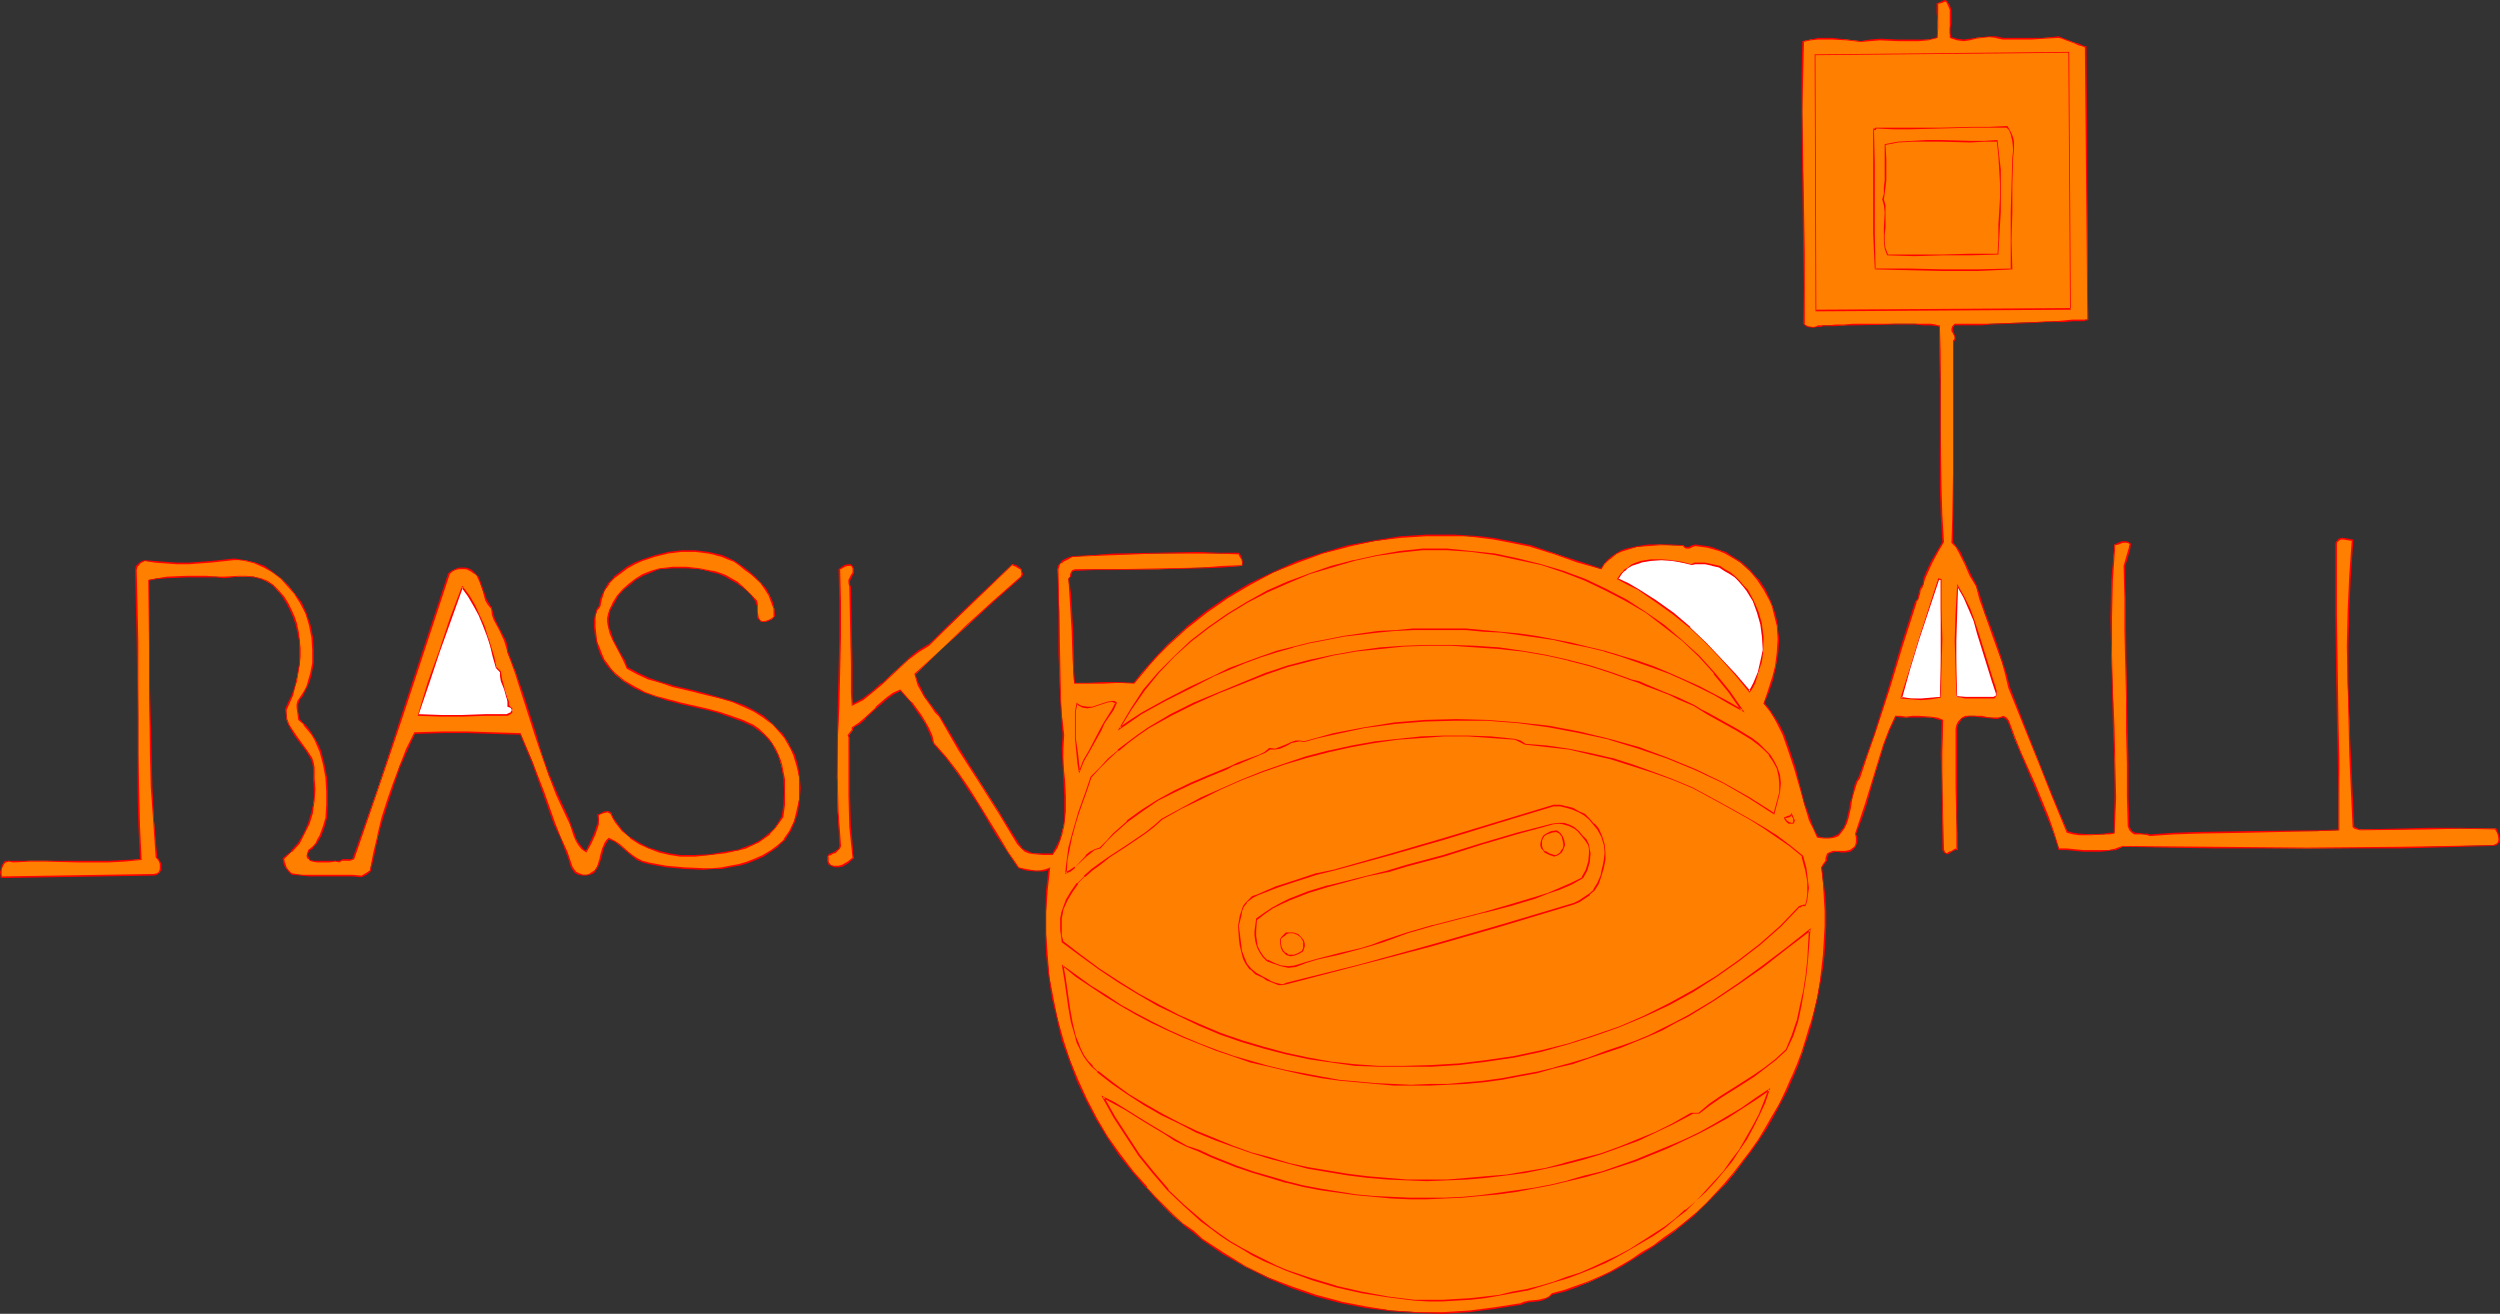 <?xml version="1.0" encoding="UTF-8" standalone="no"?>
<svg
   version="1.0"
   width="129.766mm"
   height="68.194mm"
   id="svg43"
   sodipodi:docname="Title 2.wmf"
   xmlns:inkscape="http://www.inkscape.org/namespaces/inkscape"
   xmlns:sodipodi="http://sodipodi.sourceforge.net/DTD/sodipodi-0.dtd"
   xmlns="http://www.w3.org/2000/svg"
   xmlns:svg="http://www.w3.org/2000/svg">
  <rect width="100%" height="100%" fill="#333333" stroke="none"/>
  <sodipodi:namedview
     id="namedview43"
     pagecolor="#ffffff"
     bordercolor="#000000"
     borderopacity="0.25"
     inkscape:showpageshadow="2"
     inkscape:pageopacity="0.0"
     inkscape:pagecheckerboard="0"
     inkscape:deskcolor="#d1d1d1"
     inkscape:document-units="mm" />
  <defs
     id="defs1">
    <pattern
       id="WMFhbasepattern"
       patternUnits="userSpaceOnUse"
       width="6"
       height="6"
       x="0"
       y="0" />
  </defs>
  <path
     style="fill:#ff7f00;fill-opacity:1;fill-rule:evenodd;stroke:none"
     d="m 382.668,7.433 1.293,0.323 1.293,0.162 1.131,-0.162 1.293,-0.323 1.293,-0.162 h 1.293 1.293 l 1.293,0.323 h 5.656 l 2.586,-0.162 2.747,-0.162 0.646,0.162 0.808,0.323 1.778,0.646 0.808,0.323 0.646,0.323 h 0.485 l 0.162,0.162 0.485,53.488 h -0.485 l -0.323,0.162 h -0.97 -1.293 l -1.616,0.162 h -1.778 l -1.939,0.162 h -1.939 l -8.726,0.323 -1.939,0.162 h -1.939 -3.232 l -0.323,0.485 -0.162,0.323 v 0.485 l 0.162,0.323 0.323,0.808 v 0.485 l -0.323,0.323 v 25.37 4.848 4.686 l -0.162,4.525 0.808,0.97 0.646,0.97 1.131,2.262 0.97,2.262 1.131,2.262 0.808,2.586 0.808,2.586 1.778,4.686 1.616,4.848 0.808,2.424 0.646,2.586 2.747,7.11 2.909,7.11 2.747,7.11 3.07,7.11 1.131,0.323 1.131,0.162 h 2.424 2.424 l 1.131,-0.162 0.97,-0.162 0.162,-6.787 -0.162,-6.949 -0.162,-7.11 -0.162,-7.11 -0.323,-7.11 v -7.11 l 0.162,-7.272 0.485,-7.11 0.808,-0.162 0.646,-0.323 h 0.808 l 0.485,0.162 0.323,0.323 -0.162,0.97 -0.323,1.131 -0.323,0.97 -0.323,1.131 0.162,6.302 v 6.464 l 0.323,13.251 v 6.464 l 0.162,6.464 v 6.141 l 0.162,5.979 0.323,0.646 0.323,0.485 0.485,0.323 h 0.646 l 1.293,0.162 h 0.646 l 0.485,0.162 4.686,-0.323 4.686,-0.162 9.534,-0.162 9.373,-0.162 h 4.525 l 4.202,-0.162 v -6.949 -6.949 l -0.162,-6.949 -0.162,-7.11 -0.162,-14.22 v -14.22 l 0.162,-0.323 0.485,-0.323 0.323,-0.162 h 0.485 l 0.97,0.162 0.808,0.162 -0.485,6.787 -0.323,6.949 -0.162,7.11 v 7.11 l 0.323,7.11 0.162,7.11 0.323,7.11 0.323,6.787 0.323,0.323 0.646,0.323 h 0.323 6.626 l 6.626,-0.162 h 6.626 6.787 l 0.323,0.97 0.323,0.97 v 0.485 l -0.162,0.323 -0.323,0.323 -0.646,0.162 -18.099,0.485 -18.422,0.162 -18.261,-0.162 -17.938,-0.162 -1.293,0.485 -1.454,0.162 -1.616,0.162 h -1.616 -1.778 l -1.616,-0.162 -1.616,-0.162 h -1.454 l -1.131,-3.232 -1.131,-3.232 -2.586,-6.302 -2.747,-6.141 -1.293,-3.07 -1.131,-3.232 -0.162,-0.323 -0.323,-0.162 -0.485,-0.323 -0.646,0.162 -0.646,0.162 -1.454,-0.162 -1.454,-0.162 -1.454,-0.162 h -1.131 l -0.646,0.162 -0.485,0.162 -0.485,0.323 -0.323,0.485 -0.323,0.646 -0.162,0.808 v 11.635 5.817 l 0.162,3.07 v 3.07 h -0.323 l -0.808,0.485 -0.323,0.162 -0.323,0.162 h -0.323 l -0.323,-0.162 -0.323,-0.485 -0.162,-6.464 v -6.141 l -0.162,-6.302 0.162,-3.232 v -3.393 l -1.131,-0.323 -1.131,-0.162 -2.424,-0.162 h -1.131 l -1.293,0.162 -1.131,-0.162 -0.97,-0.162 -1.293,2.909 -0.97,2.747 -1.778,5.817 -1.778,5.979 -0.97,2.747 -0.97,2.909 0.162,0.808 v 0.808 l -0.162,0.808 -0.323,0.323 -0.323,0.162 -0.323,0.323 -0.323,0.162 -0.808,0.162 h -0.808 -0.808 -0.808 l -0.808,0.323 -0.162,0.162 -0.162,0.323 -0.162,0.485 v 0.485 l -0.485,0.646 -0.485,0.646 0.323,2.909 0.323,2.909 0.162,2.747 v 2.909 l -0.162,2.909 -0.162,2.747 -0.323,2.747 -0.485,2.909 -0.485,2.747 -0.646,2.747 -0.646,2.747 -0.808,2.586 -0.808,2.747 -0.97,2.586 -1.131,2.586 -1.131,2.424 -1.293,2.424 -1.293,2.424 -1.293,2.424 -1.454,2.262 -1.616,2.262 -3.232,4.363 -1.778,2.101 -3.717,3.717 -1.939,1.939 -2.101,1.616 -1.939,1.778 -2.101,1.454 -2.101,1.454 -2.262,1.454 -2.101,1.293 -2.101,1.293 -2.101,1.131 -2.262,1.131 -2.101,0.97 -2.262,0.808 -2.424,0.808 -2.424,0.646 -0.485,0.485 -0.646,0.323 -0.808,0.323 -0.808,0.162 -1.778,0.162 -0.646,0.162 -0.808,0.323 -5.171,0.808 -5.01,0.646 -5.171,0.323 -5.171,-0.162 -5.01,-0.323 -5.01,-0.646 -5.01,-0.97 -4.848,-1.293 -4.686,-1.616 -4.525,-1.939 -4.525,-2.101 -4.363,-2.586 -4.04,-2.747 -1.939,-1.616 -1.939,-1.454 -1.939,-1.616 -1.778,-1.778 -1.778,-1.939 -1.616,-1.778 -2.747,-3.232 -2.586,-3.232 -2.424,-3.555 -2.101,-3.555 -1.939,-3.717 -1.778,-3.878 -1.454,-3.878 -1.454,-3.878 -0.97,-4.201 -0.97,-4.04 -0.646,-4.201 -0.485,-4.201 -0.162,-4.201 v -4.363 l 0.162,-4.363 0.485,-4.201 -0.646,0.323 -0.646,0.162 h -0.808 -0.646 l -1.778,-0.162 -1.616,-0.485 -2.101,-3.07 -1.939,-3.07 -3.878,-6.464 -1.939,-3.07 -2.101,-2.909 -2.101,-2.909 -2.586,-2.909 -0.323,-1.454 -0.646,-1.454 -0.808,-1.293 -0.808,-1.293 -1.778,-2.586 -2.101,-2.262 -1.454,0.646 -1.131,0.808 -2.101,1.939 -2.262,2.101 -1.131,0.97 -1.293,0.97 v 0.162 0.323 l -0.646,0.808 -0.162,0.162 0.162,0.323 v 2.586 8.888 l 0.162,6.141 0.323,3.07 0.323,3.07 -1.131,0.808 -1.131,0.646 -0.646,0.162 h -0.646 l -0.485,-0.162 -0.646,-0.323 -0.162,-0.323 -0.162,-0.323 v -0.808 l 0.323,-0.323 0.323,-0.162 0.323,-0.162 0.485,-0.162 0.485,-0.485 0.323,-0.323 0.162,-0.485 -0.485,-6.787 -0.162,-6.787 0.162,-6.949 0.162,-6.787 0.323,-13.735 v -6.787 l -0.162,-6.464 0.97,-0.646 0.646,-0.162 h 0.646 l 0.323,0.323 0.162,0.323 v 0.485 0.485 l -0.323,0.323 -0.485,1.131 v 0.485 l 0.162,0.646 0.162,6.141 v 6.141 l 0.162,2.909 v 2.909 2.747 l 0.162,2.424 1.939,-1.131 1.939,-1.454 1.939,-1.616 1.616,-1.616 3.555,-3.232 1.939,-1.454 1.939,-1.293 4.202,-3.878 4.04,-4.04 8.242,-7.918 0.808,0.323 0.646,0.485 0.323,0.162 v 0.485 l 0.162,0.485 -0.162,0.485 -5.333,4.686 -5.171,4.848 -5.171,4.686 -5.171,5.009 0.323,0.97 0.323,1.131 1.131,2.262 1.616,1.939 0.646,0.97 0.808,0.97 3.717,6.302 4.04,6.302 3.878,6.141 3.717,6.302 0.646,0.808 0.646,0.485 0.808,0.323 0.97,0.162 1.939,0.162 h 1.778 l 0.808,-1.293 0.646,-1.454 0.323,-1.454 0.323,-1.293 0.323,-1.454 v -1.454 -3.07 l -0.162,-3.07 -0.162,-3.07 -0.162,-3.07 0.162,-2.747 -0.323,-4.04 -0.323,-3.878 -0.162,-8.08 v -8.241 l -0.323,-8.241 0.162,-0.485 0.162,-0.485 0.323,-0.323 0.485,-0.323 0.808,-0.485 0.97,-0.323 3.878,-0.323 4.04,-0.162 8.403,-0.162 8.403,-0.162 4.04,0.162 h 3.878 l 0.323,0.485 0.323,0.646 v 0.646 0.646 l -3.878,0.162 -4.04,0.162 -8.403,0.323 h -8.403 -4.202 l -3.878,0.162 -0.323,0.162 -0.323,0.162 -0.162,0.485 -0.162,0.485 -0.323,0.485 0.323,2.586 0.162,2.424 0.323,5.333 0.162,5.171 v 2.586 l 0.162,2.262 h 2.909 2.747 3.07 3.07 l 1.454,-1.939 1.616,-1.778 1.778,-1.939 1.616,-1.778 3.717,-3.393 3.878,-3.07 4.363,-2.909 4.202,-2.586 4.686,-2.262 4.686,-2.101 4.848,-1.616 5.01,-1.454 5.171,-0.97 5.171,-0.808 5.171,-0.323 h 5.333 l 2.586,0.162 2.586,0.162 2.586,0.323 2.586,0.485 2.424,0.485 2.424,0.485 4.686,1.454 4.525,1.616 4.525,1.454 0.485,-0.97 0.808,-0.808 0.808,-0.646 0.808,-0.646 0.97,-0.485 0.97,-0.323 2.101,-0.485 2.262,-0.323 2.262,-0.162 2.424,0.162 h 2.262 l 0.162,0.323 0.323,0.162 h 0.646 l 0.162,-0.162 0.323,-0.162 0.646,-0.162 1.293,0.162 1.131,0.162 1.293,0.323 1.131,0.323 1.131,0.485 0.97,0.646 1.939,1.293 1.778,1.616 1.616,1.616 1.293,2.101 1.131,2.101 0.485,1.131 0.323,1.293 0.323,1.293 0.323,1.293 0.162,2.586 -0.162,2.586 -0.323,2.586 -0.646,2.586 -0.808,2.424 -0.97,2.424 1.293,1.454 0.808,1.454 0.97,1.454 0.808,1.616 1.131,3.393 1.131,3.393 0.97,3.393 0.808,3.393 1.131,3.393 0.808,1.616 0.646,1.616 1.293,0.162 h 1.131 l 0.97,-0.162 0.808,-0.323 0.485,-0.646 0.485,-0.646 0.485,-0.97 0.323,-0.97 0.485,-2.101 0.162,-1.131 0.323,-0.97 0.485,-2.101 0.323,-0.97 0.485,-0.808 1.454,-4.201 1.616,-4.363 2.747,-8.726 2.586,-8.726 2.747,-8.564 0.162,-0.162 0.323,-0.323 0.162,-0.97 0.162,-0.97 0.323,-0.485 0.323,-0.323 0.162,-1.131 0.485,-1.131 0.97,-2.101 1.131,-2.101 1.131,-1.939 -0.323,-5.333 -0.162,-5.333 V 85.16 74.656 l -0.162,-5.333 -0.162,-5.333 -0.323,-0.162 h -0.323 l -0.97,-0.162 h -1.454 l -1.616,-0.162 h -3.878 l -4.202,0.162 h -4.04 l -1.939,0.162 h -1.616 -1.293 -1.131 l -0.323,0.162 h -0.646 v 0 l -0.162,0.162 h -0.808 -0.97 l -0.485,-0.323 -0.323,-0.323 v -7.11 -6.949 L 353.742,35.551 353.58,21.815 v -6.787 l 0.162,-6.949 1.454,-0.323 1.454,-0.162 h 1.454 1.454 l 2.747,0.162 2.747,0.323 1.778,-0.162 1.939,-0.162 3.717,0.162 h 3.878 l 1.939,-0.162 1.778,-0.323 V 5.656 4.201 2.424 0.646 l 0.485,-0.162 0.485,-0.162 0.485,-0.162 h 0.323 l 0.162,0.162 0.323,0.808 0.323,0.808 v 0.808 0.97 0.808 l -0.162,0.97 v 0.97 z"
     id="path1" />
  <path
     style="fill:#ff0000;fill-opacity:1;fill-rule:evenodd;stroke:none"
     d="m 382.507,7.433 1.454,0.485 1.293,0.162 1.131,-0.162 1.293,-0.323 1.293,-0.162 1.293,-0.162 1.293,0.162 h -0.162 l 1.454,0.323 h 5.656 l 2.586,-0.162 2.747,-0.162 v 0 l 0.646,0.162 0.808,0.323 1.778,0.646 0.646,0.323 0.646,0.162 0.485,0.162 0.162,0.162 V 9.211 l 0.485,53.488 h 0.162 -0.485 -0.323 -0.97 -1.293 l -1.616,0.162 -1.778,0.162 h -1.939 l -1.939,0.162 -8.726,0.323 h -1.939 -1.939 -3.232 l -0.485,0.485 -0.162,0.485 v 0.485 l 0.323,0.485 0.323,0.646 v 0 0.485 -0.162 l -0.323,0.485 v 25.37 l -0.162,9.534 -0.162,4.686 0.808,0.808 0.646,1.131 1.131,2.262 0.97,2.262 1.293,2.101 0.646,2.586 0.97,2.586 1.616,4.686 1.778,4.848 0.646,2.424 0.646,2.747 5.656,14.059 2.909,7.272 2.909,7.11 1.293,0.323 1.131,0.162 h 2.424 l 2.424,-0.162 h 1.131 l 0.97,-0.162 0.323,-6.949 -0.162,-6.949 -0.162,-7.11 -0.323,-7.11 -0.162,-7.11 v -7.11 l 0.162,-7.272 0.485,-7.11 v 0.162 l 0.646,-0.162 0.808,-0.323 h -0.162 0.808 v 0 h 0.323 l 0.485,0.323 h -0.162 l -0.162,0.97 v -0.162 l -0.323,1.131 -0.323,1.131 -0.323,1.131 0.162,6.302 v 6.464 l 0.323,13.251 v 6.464 l 0.162,6.464 v 6.141 l 0.162,5.979 0.323,0.808 0.485,0.485 0.485,0.323 h 0.646 1.293 l 0.646,0.162 0.485,0.162 4.686,-0.323 4.686,-0.162 9.534,-0.162 13.898,-0.323 4.363,-0.162 v -6.949 -6.949 l -0.162,-6.949 -0.323,-21.33 v -14.22 0.162 l 0.162,-0.485 v 0.162 l 0.323,-0.323 0.323,-0.162 v 0 h 0.485 l 0.97,0.162 0.808,0.162 -0.162,-0.162 -0.485,6.787 -0.323,6.949 -0.162,7.11 0.162,7.11 0.162,7.11 0.162,7.11 0.323,7.11 0.323,6.949 0.323,0.323 1.131,0.323 13.251,-0.162 6.626,-0.162 6.787,0.162 h -0.162 l 0.485,0.808 0.162,0.97 v 0 0.485 -0.162 l -0.162,0.485 v 0 l -0.162,0.162 v 0 l -0.646,0.323 v 0 l -18.099,0.323 -18.422,0.162 -18.261,-0.162 -17.938,-0.162 -1.454,0.485 h 0.162 l -1.454,0.323 h -1.616 -1.616 -1.778 l -1.616,-0.162 -1.616,-0.162 h -1.454 v 0.162 l -0.97,-3.232 -1.131,-3.232 -2.586,-6.302 -2.747,-6.141 -1.293,-3.232 -1.131,-3.07 -0.485,-0.646 -0.646,-0.323 -0.808,0.323 h 0.162 -0.646 -1.454 l -1.454,-0.323 h -1.454 -1.131 -0.646 v 0 l -0.646,0.323 -0.323,0.323 -0.485,0.485 -0.323,0.646 -0.162,0.808 v 11.635 l 0.162,5.817 v 6.141 l 0.162,-0.162 h -0.323 l -0.808,0.485 -0.485,0.162 -0.323,0.162 h 0.162 l -0.323,0.162 v 0 l -0.323,-0.323 v 0 l -0.162,-0.485 v 0.162 l -0.162,-6.464 -0.162,-6.141 v -6.302 l 0.162,-6.625 -1.131,-0.485 h -0.162 l -1.131,-0.162 -2.424,-0.162 h -1.131 l -1.293,0.162 -1.131,-0.162 h -0.97 l -1.293,2.747 -1.131,2.909 -1.778,5.817 -1.778,5.817 -0.97,2.909 -0.97,2.909 0.162,0.808 v 0.808 l -0.162,0.808 v -0.162 l -0.162,0.323 v 0 l -0.646,0.485 -0.323,0.162 v 0 l -0.808,0.162 h -0.808 -0.808 -0.808 l -0.808,0.323 -0.323,0.162 -0.162,0.485 -0.162,0.485 v 0.485 0 l -0.485,0.646 -0.323,0.646 0.323,2.909 0.162,2.909 0.162,2.747 v 2.909 l -0.162,2.909 -0.162,2.747 -0.323,2.747 -0.323,2.909 -0.485,2.747 -0.646,2.747 -0.808,2.747 v -0.162 l -0.808,2.747 -0.808,2.586 -0.97,2.586 -1.131,2.586 1.454,-2.424 0.808,-2.586 0.97,-2.747 0.808,-2.586 v 0 l 0.646,-2.747 0.646,-2.747 0.485,-2.747 0.485,-2.909 0.323,-2.747 0.162,-2.747 0.162,-2.909 v -2.909 l -0.162,-2.747 -0.323,-2.909 -0.323,-2.909 v 0 l 0.485,-0.646 0.485,-0.646 v -0.485 0 l 0.162,-0.323 0.162,-0.485 h -0.162 l 0.323,-0.162 v 0 l 0.646,-0.162 v 0 l 0.808,-0.162 0.808,0.162 h 0.808 l 0.97,-0.162 0.323,-0.162 0.646,-0.646 0.162,-0.323 0.323,-0.808 v -0.808 l -0.323,-0.808 v 0.162 l 1.131,-2.909 0.97,-2.909 1.616,-5.817 1.778,-5.817 1.131,-2.909 1.293,-2.747 h -0.162 l 0.97,0.162 h 1.131 1.293 1.131 2.424 l 1.131,0.323 v 0 l 1.131,0.323 -0.162,-0.162 -0.162,6.625 0.162,6.302 0.162,6.141 v 6.464 l 0.323,0.485 0.485,0.323 h 0.323 l 0.323,-0.162 0.323,-0.323 0.808,-0.323 v 0 h 0.485 l -0.162,-6.302 v -5.817 -11.635 l 0.162,-0.808 v 0 l 0.323,-0.485 0.323,-0.485 h -0.162 l 0.485,-0.323 0.485,-0.162 v 0 l 0.646,-0.162 h 1.131 l 1.454,0.162 1.454,0.162 1.454,0.162 0.646,-0.162 v 0 l 0.646,-0.162 v 0 l 0.485,0.323 0.162,0.162 v 0 l 0.162,0.162 1.293,3.232 1.293,3.232 2.586,6.141 2.586,6.302 1.293,3.07 0.97,3.393 h 1.616 l 1.616,0.162 1.616,0.162 h 1.778 1.616 l 1.616,-0.162 1.454,-0.162 1.293,-0.646 v 0 l 17.938,0.323 h 18.261 18.422 l 18.099,-0.485 0.646,-0.162 0.485,-0.485 0.162,-0.323 v -0.485 l -0.323,-1.131 -0.323,-0.808 -6.949,-0.162 h -6.626 l -13.251,0.323 v 0 l -0.97,-0.485 v 0.162 l -0.162,-0.323 v 0 l -0.323,-6.787 -0.323,-7.11 -0.323,-7.11 -0.162,-7.11 v -7.11 l 0.162,-7.11 0.323,-6.949 0.485,-6.949 -0.97,-0.162 -0.97,-0.162 h -0.485 l -0.485,0.162 -0.323,0.485 -0.323,0.323 v 14.22 l 0.323,21.33 0.162,6.949 0.162,6.949 v 6.949 -0.162 l -4.202,0.162 -13.898,0.162 -9.534,0.162 -4.686,0.162 -4.686,0.323 -0.485,-0.162 h -0.646 l -1.293,-0.162 h -0.646 0.162 l -0.485,-0.323 v 0.162 l -0.323,-0.485 -0.323,-0.646 v 0 l -0.162,-5.979 v -6.141 l -0.162,-6.464 -0.162,-6.464 -0.162,-13.251 -0.162,-6.464 v -6.302 0 l 0.323,-0.97 0.323,-1.131 0.323,-1.131 v 0 l 0.162,-1.131 -0.485,-0.323 -0.485,-0.162 h -0.808 l -0.808,0.323 -0.646,0.323 -0.646,7.11 -0.162,7.272 0.162,7.11 0.162,7.11 0.162,7.11 0.323,7.11 v 6.949 l -0.162,6.787 h 0.162 -0.97 l -1.131,0.162 -2.424,0.162 -2.424,-0.162 -1.131,-0.162 -1.131,-0.323 v 0.162 l -2.909,-7.11 -2.909,-7.11 -5.494,-14.22 -0.646,-2.586 -0.808,-2.586 -1.616,-4.848 -1.778,-4.686 -0.808,-2.586 -0.808,-2.586 -1.131,-2.101 -1.131,-2.262 -0.97,-2.262 -0.808,-0.97 -0.646,-0.97 v 0 -4.525 l 0.162,-9.534 v -25.37 0.162 l 0.323,-0.485 v -0.485 l -0.323,-0.808 -0.162,-0.485 v 0.162 -0.485 0 -0.323 0 l 0.323,-0.323 v 0 h 3.232 1.939 l 1.939,-0.162 8.726,-0.323 1.939,-0.162 h 1.939 1.778 l 1.616,-0.162 h 1.293 0.97 l 0.323,-0.162 h 0.485 l -0.323,-53.811 h -0.323 l -0.485,-0.162 -0.646,-0.323 -0.808,-0.162 -1.616,-0.646 -0.808,-0.323 -0.808,-0.323 -2.747,0.323 h -2.586 -5.656 0.162 L 391.556,7.11 h -1.293 l -1.293,0.162 -1.293,0.162 -1.293,0.162 -1.131,0.162 -1.293,-0.162 v 0 l -1.131,-0.323 v 0.162 z"
     id="path2" />
  <path
     style="fill:#ff0000;fill-opacity:1;fill-rule:evenodd;stroke:none"
     d="m 351.318,211.527 -1.131,2.586 -1.131,2.424 -1.454,2.424 -1.293,2.262 -1.454,2.424 -1.616,2.262 -3.232,4.201 -1.778,2.101 v 0 l -3.555,3.878 -1.939,1.778 v 0 l -2.101,1.778 -2.101,1.616 -2.101,1.454 -2.101,1.616 -2.262,1.293 -2.101,1.454 -1.939,1.131 -2.262,1.293 -2.101,0.97 -2.262,0.97 -2.262,0.808 -2.262,0.808 -2.424,0.646 -0.646,0.646 v 0 l -0.646,0.323 -0.808,0.162 h 0.162 l -0.808,0.162 -1.778,0.162 -0.646,0.162 h -0.162 l -0.808,0.323 h 0.162 l -5.171,0.808 -5.01,0.646 -5.171,0.323 h -5.171 l -5.01,-0.323 -5.01,-0.808 -5.01,-0.97 h 0.162 l -4.848,-1.293 -4.686,-1.616 -4.686,-1.778 -4.525,-2.262 -4.202,-2.586 -4.202,-2.747 -1.778,-1.616 -2.101,-1.454 v 0 l -1.778,-1.616 -1.778,-1.778 -1.778,-1.778 -1.778,-1.939 h 0.162 l -2.747,-3.07 -2.586,-3.393 -2.424,-3.393 -2.101,-3.555 -1.939,-3.717 -1.778,-3.878 -1.616,-3.878 -1.293,-4.04 -1.131,-4.04 v 0 l -0.808,-4.04 -0.808,-4.201 -0.323,-4.201 -0.323,-4.201 v -4.363 l 0.323,-4.363 0.485,-4.363 -0.808,0.323 -0.646,0.162 v 0 l -0.808,0.162 h -0.646 l -1.778,-0.323 -1.616,-0.323 h 0.162 l -2.101,-3.07 -1.939,-3.232 -3.878,-6.302 -1.939,-3.07 -2.101,-3.07 -2.262,-2.909 -2.424,-2.747 -0.323,-1.454 -0.646,-1.454 -0.808,-1.454 -0.808,-1.293 -1.778,-2.424 h -0.162 l -2.101,-2.424 -1.454,0.646 -1.131,0.808 -2.262,1.939 v 0.162 l -2.101,1.939 v 0 l -1.131,0.97 -1.454,0.97 v 0.323 0.323 -0.162 l -0.646,0.808 -0.162,0.323 0.162,0.323 v 2.586 8.888 l 0.162,6.141 0.323,3.07 0.323,3.07 v -0.162 l -0.97,0.808 -1.131,0.646 -0.646,0.162 v 0 h -0.646 -0.485 v 0 l -0.646,-0.323 h 0.162 l -0.323,-0.323 v 0 -0.323 -0.808 h -0.162 l 0.323,-0.323 v 0.162 l 0.323,-0.162 0.485,-0.323 h 0.323 l 0.646,-0.646 0.323,-0.323 0.162,-0.485 -0.485,-6.787 -0.162,-6.787 v -6.949 l 0.323,-6.787 0.323,-13.735 v -6.787 l -0.162,-6.464 -0.162,0.162 1.131,-0.646 0.485,-0.162 v 0 h 0.646 v 0 l 0.162,0.162 v 0 l 0.162,0.323 v 0 0.485 0.485 -0.162 l -0.323,0.485 -0.485,0.97 v 0.646 l 0.162,0.646 v 0 l 0.323,15.19 v 2.909 2.747 l 0.162,2.586 2.262,-1.131 1.778,-1.454 1.939,-1.616 v 0 l 5.171,-4.848 v 0 l 1.939,-1.454 2.101,-1.293 4.04,-4.04 4.202,-4.04 8.08,-7.757 h -0.162 l 0.808,0.323 0.808,0.485 v -0.162 l 0.162,0.323 v 0 l 0.162,0.323 v 0 0.485 l -0.162,0.485 0.162,-0.162 -5.494,4.848 -5.171,4.686 -5.01,4.848 -5.333,4.848 0.323,1.131 v 0 l 0.323,1.131 1.293,2.262 1.454,2.101 0.646,0.97 0.808,0.808 3.717,6.464 4.04,6.302 3.878,6.141 3.717,6.141 0.808,0.808 0.646,0.646 0.808,0.323 0.97,0.162 1.939,0.162 h 1.778 l 0.97,-1.454 0.485,-1.293 0.485,-1.454 v -0.162 l 0.323,-1.293 0.162,-1.454 0.162,-1.454 v -3.07 l -0.162,-3.07 -0.323,-3.07 v -3.07 l 0.162,-2.747 -0.485,-4.04 -0.162,-3.878 -0.162,-8.08 -0.162,-8.241 -0.162,-8.241 0.162,-0.485 v 0 l 0.162,-0.485 v 0 l 0.323,-0.323 v 0.162 l 0.323,-0.323 0.97,-0.485 0.808,-0.485 v 0 l 3.878,-0.162 4.04,-0.162 8.403,-0.323 h 8.403 4.04 l 3.878,0.162 -0.162,-0.162 0.323,0.646 0.323,0.485 v 0 l 0.162,0.646 -0.162,0.646 0.162,-0.162 -3.878,0.162 -4.04,0.323 -8.403,0.162 -8.403,0.162 h -4.202 -3.878 l -0.485,0.162 -0.162,0.162 v 0.646 0 l 0.162,-0.485 v 0 l 0.162,-0.162 v 0 h 0.323 v 0 l 3.878,-0.162 h 4.202 l 8.403,-0.162 8.403,-0.162 4.04,-0.162 3.878,-0.323 0.162,-0.646 -0.162,-0.808 -0.162,-0.485 -0.485,-0.646 h -3.878 l -4.04,-0.162 -8.403,0.162 -8.403,0.162 -4.04,0.323 -3.878,0.162 -0.97,0.323 -0.97,0.485 -0.323,0.323 v 0.162 l -0.323,0.323 -0.323,0.323 v 0.646 l 0.162,8.241 v 8.241 l 0.323,8.08 0.162,3.878 0.323,4.04 -0.162,2.747 0.162,3.07 0.162,3.07 0.162,3.07 v 3.07 1.454 l -0.162,1.454 -0.323,1.293 v 0 l -0.485,1.454 -0.646,1.293 -0.808,1.454 0.162,-0.162 h -1.778 -1.939 l -0.97,-0.323 h 0.162 l -0.808,-0.323 -0.808,-0.485 h 0.162 l -0.646,-0.808 -3.878,-6.141 -3.878,-6.141 -3.878,-6.302 -3.878,-6.464 -0.646,-0.808 -0.808,-0.97 -1.454,-2.101 -1.131,-2.262 -0.485,-0.97 v 0 l -0.162,-0.97 h -0.162 l 5.171,-5.009 5.171,-4.686 5.171,-4.686 5.494,-4.848 0.162,-0.485 -0.162,-0.485 -0.162,-0.485 -0.323,-0.323 -0.646,-0.485 -0.808,-0.162 -8.242,7.757 -4.202,4.04 -4.04,4.04 v -0.162 l -2.101,1.293 -1.778,1.454 v 0.162 l -5.333,4.848 v -0.162 l -1.778,1.616 -1.939,1.454 -2.101,1.131 0.162,0.162 v -2.424 -2.747 -2.909 l -0.323,-15.19 -0.323,-0.646 v 0 l 0.162,-0.485 v 0 l 0.485,-0.97 0.162,-0.485 0.162,-0.485 -0.162,-0.646 -0.162,-0.323 -0.323,-0.323 h -0.646 l -0.646,0.162 -1.131,0.808 0.162,6.464 v 6.787 l -0.323,13.735 -0.162,6.787 v 6.949 l 0.162,6.787 0.323,6.787 v 0 l -0.162,0.485 -0.162,0.323 v -0.162 l -0.646,0.485 -0.323,0.162 -0.485,0.162 -0.323,0.162 -0.323,0.485 v 0.808 l 0.162,0.485 0.162,0.323 0.646,0.323 0.646,0.162 h 0.646 l 0.808,-0.162 1.131,-0.646 0.97,-0.97 -0.162,-3.07 -0.323,-3.07 -0.162,-6.141 v -8.888 l -0.162,-2.586 v -0.323 -0.162 0 l 0.646,-0.808 0.162,-0.323 v -0.162 h -0.162 l 1.454,-0.808 1.131,-0.97 v -0.162 l 2.101,-1.939 v 0 l 2.262,-1.939 1.131,-0.808 1.293,-0.646 -0.162,-0.162 2.101,2.262 v 0 l 1.778,2.586 0.97,1.293 0.646,1.454 0.646,1.454 0.485,1.454 2.424,2.747 2.262,2.909 1.939,3.07 2.101,3.07 3.717,6.302 2.101,3.07 2.101,3.232 1.616,0.485 1.778,0.162 h 0.646 0.808 l 0.808,-0.162 0.485,-0.323 -0.162,-0.162 -0.485,4.201 -0.162,4.363 v 4.363 l 0.162,4.201 0.485,4.201 0.646,4.201 0.97,4.04 v 0.162 l 0.97,4.04 1.454,4.04 1.454,3.878 1.778,3.717 1.939,3.717 2.262,3.717 2.262,3.393 2.586,3.232 2.747,3.232 h 0.162 l 1.616,1.939 1.778,1.778 1.778,1.778 1.939,1.616 v 0.162 l 1.939,1.454 1.939,1.616 4.04,2.747 4.363,2.424 4.363,2.262 4.686,1.939 4.686,1.616 4.848,1.293 v 0 l 5.01,0.97 5.01,0.646 5.01,0.323 5.171,0.162 5.171,-0.323 5.01,-0.646 5.171,-0.808 v 0 l 0.808,-0.323 v 0 l 0.646,-0.162 1.778,-0.162 0.808,-0.162 v 0 l 0.808,-0.323 0.646,-0.323 0.485,-0.485 v 0 l 2.586,-0.646 2.262,-0.808 2.262,-0.97 2.262,-0.97 2.101,-0.97 2.101,-1.131 2.101,-1.293 2.101,-1.293 2.262,-1.454 2.101,-1.454 2.101,-1.616 2.101,-1.616 1.939,-1.616 v -0.162 l 1.939,-1.778 3.717,-3.878 h 0.162 l 1.616,-2.101 3.394,-4.363 1.454,-2.101 1.616,-2.424 1.293,-2.262 1.293,-2.424 1.293,-2.424 1.131,-2.586 1.131,-2.586 z"
     id="path3" />
  <path
     style="fill:#ff0000;fill-opacity:1;fill-rule:evenodd;stroke:none"
     d="m 210.241,111.985 -0.323,0.646 v 0 0.485 0 l -0.323,0.323 0.162,2.747 0.162,2.424 0.323,5.333 0.162,5.171 0.162,2.586 0.162,2.424 h 2.909 2.747 l 3.07,-0.162 3.07,0.162 1.616,-1.939 1.616,-1.939 v 0 l 1.616,-1.778 1.778,-1.778 3.717,-3.393 v 0 l 3.878,-3.07 4.202,-2.909 4.363,-2.586 4.525,-2.424 4.848,-1.939 4.848,-1.778 5.01,-1.293 h -0.162 l 5.171,-1.131 5.171,-0.646 5.171,-0.323 h 5.333 2.586 l 2.586,0.323 2.586,0.323 2.586,0.485 2.424,0.485 2.424,0.485 h -0.162 l 4.686,1.454 4.525,1.616 4.686,1.293 0.646,-0.97 0.808,-0.808 -0.162,0.162 0.808,-0.646 0.808,-0.646 0.97,-0.485 0.97,-0.323 v 0 l 2.101,-0.646 2.262,-0.162 2.262,-0.162 h 2.424 l 2.262,0.162 h -0.162 l 0.323,0.323 0.323,0.162 h 0.646 l 0.323,-0.162 0.323,-0.162 0.485,-0.162 v 0 l 1.293,0.162 1.131,0.162 v 0 l 1.131,0.323 1.131,0.323 1.131,0.485 1.131,0.646 1.939,1.131 v 0 l 1.778,1.616 1.454,1.778 v 0 l 1.293,1.939 1.131,2.101 0.485,1.131 0.323,1.293 v 0 l 0.323,1.293 0.323,1.293 0.162,2.586 -0.162,2.586 -0.323,2.586 -0.646,2.586 v -0.162 l -0.808,2.586 -0.808,2.424 1.131,1.454 0.97,1.454 0.808,1.616 0.808,1.616 1.131,3.232 1.131,3.393 0.97,3.393 0.97,3.393 0.97,3.393 0.808,1.616 0.808,1.778 1.293,0.162 h 1.131 l 0.97,-0.162 0.808,-0.323 0.646,-0.808 v 0 l 0.485,-0.646 0.485,-0.97 0.323,-0.97 v 0 l 0.485,-2.101 0.162,-1.131 0.162,-0.97 0.646,-2.101 v 0 l 0.323,-0.97 0.485,-0.646 1.454,-4.363 1.454,-4.201 2.909,-8.888 2.586,-8.564 2.747,-8.564 h -0.162 l 0.323,-0.323 0.162,-0.323 0.323,-0.97 0.162,-0.97 v 0.162 l 0.323,-0.485 0.162,-0.485 0.323,-1.131 v 0 l 0.485,-1.131 0.97,-2.101 1.131,-2.101 1.131,-1.939 -0.323,-5.333 -0.162,-5.333 -0.162,-10.504 V 74.656 69.324 l -0.162,-5.494 h -0.485 l -0.323,-0.162 -0.97,-0.162 h -1.454 -1.616 -3.878 -8.242 l -1.939,0.162 h -1.616 l -1.293,0.162 h -1.131 -0.323 -0.646 l -0.323,0.162 h 0.162 l -0.808,0.162 -0.97,-0.162 v 0 l -0.323,-0.162 v 0 l -0.485,-0.323 h 0.162 v -7.11 -6.949 l -0.485,-27.633 0.162,-6.787 0.162,-6.949 -0.162,0.162 1.454,-0.323 1.454,-0.162 h 1.454 1.454 l 2.747,0.162 2.747,0.323 1.778,-0.162 1.939,-0.162 3.717,0.162 h 3.878 l 1.939,-0.162 1.778,-0.485 0.162,-1.778 V 4.201 2.424 0.646 l -0.162,0.162 0.646,-0.162 0.485,-0.162 0.323,-0.162 v 0 h 0.323 -0.162 l 0.162,0.162 v 0 l 0.323,0.646 0.323,0.808 v 0 0.808 0.97 0.808 0.97 0.97 0.97 h 0.323 l -0.162,-0.97 V 5.494 l 0.162,-0.97 V 3.717 2.747 1.939 l -0.323,-0.97 -0.485,-0.646 -0.162,-0.162 L 381.537,0 l -0.485,0.162 -0.485,0.323 v 0 l -0.646,0.162 V 2.424 l 0.162,1.778 v 1.454 l -0.162,1.778 0.162,-0.162 -1.778,0.485 h -1.939 -3.878 l -3.717,-0.162 -1.939,0.162 -1.778,0.323 -2.747,-0.323 -2.747,-0.323 h -1.454 -1.454 l -1.454,0.323 -1.616,0.323 -0.162,6.949 v 6.787 l 0.323,27.633 0.162,6.949 -0.162,7.11 0.485,0.485 0.323,0.162 1.131,0.162 0.808,-0.162 h 0.162 v 0 h 0.646 l 0.323,-0.162 h 1.131 1.293 l 1.616,-0.162 h 1.939 l 8.242,-0.162 h 3.878 l 1.616,0.162 h 1.454 l 0.97,0.162 h 0.323 l 0.323,0.162 v -0.162 5.333 l 0.162,5.333 v 10.504 10.504 l 0.162,5.333 0.323,5.333 v 0 l -1.131,1.939 -1.131,1.939 -0.97,2.101 -0.485,1.131 v 0.162 l -0.162,1.131 v 0 l -0.323,0.323 -0.162,0.485 -0.323,0.97 -0.162,0.97 v -0.162 l -0.162,0.323 v 0 l -0.323,0.323 -2.747,8.564 -2.586,8.726 -2.747,8.726 -1.454,4.201 -1.616,4.363 -0.485,0.808 -0.323,0.808 v 0.162 l -0.485,2.101 -0.323,0.97 -0.162,1.131 -0.485,2.101 v 0 l -0.323,0.97 -0.323,0.808 -0.646,0.646 h 0.162 l -0.646,0.646 v 0 l -0.808,0.323 h 0.162 l -0.97,0.323 H 357.782 l -1.293,-0.323 h 0.162 l -0.808,-1.454 -0.646,-1.778 -1.131,-3.232 -0.97,-3.555 -0.808,-3.393 -1.131,-3.393 -1.131,-3.232 -0.808,-1.616 -0.97,-1.616 -0.97,-1.454 -1.131,-1.454 v 0.162 l 0.97,-2.424 0.808,-2.424 v 0 l 0.485,-2.586 0.485,-2.586 0.162,-2.586 -0.323,-2.586 -0.162,-1.293 -0.323,-1.293 v 0 l -0.485,-1.293 -0.485,-1.293 -0.97,-2.101 -1.293,-1.939 h -0.162 l -1.454,-1.778 -1.778,-1.616 v 0 l -2.101,-1.293 -0.97,-0.646 -1.131,-0.323 -1.131,-0.485 -1.131,-0.323 h -0.162 l -1.131,-0.162 -1.293,-0.162 -0.646,0.162 -0.323,0.162 -0.323,0.162 h 0.162 -0.646 v 0 h -0.162 v 0 l -0.323,-0.323 -2.262,-0.162 h -2.424 -2.262 l -2.262,0.323 -2.101,0.485 v 0 l -0.97,0.323 -0.97,0.646 -0.808,0.485 -0.97,0.808 -0.646,0.808 -0.646,0.808 h 0.162 l -4.525,-1.454 -4.525,-1.454 -4.686,-1.616 v 0 l -2.424,-0.485 -2.424,-0.485 -2.586,-0.485 -2.586,-0.323 -2.586,-0.162 -2.586,-0.162 h -5.333 l -5.171,0.323 -5.171,0.808 -5.171,0.97 v 0 l -5.01,1.454 -4.848,1.616 -4.686,2.101 -4.686,2.262 -4.363,2.586 -4.202,2.909 -3.878,3.07 v 0.162 l -3.717,3.393 -1.778,1.778 -1.616,1.778 v 0 l -1.616,1.939 -1.616,1.939 h 0.162 l -3.07,-0.162 h -3.07 l -2.747,0.162 h -2.909 0.162 l -0.162,-2.262 v -2.586 l -0.162,-5.171 -0.323,-5.333 -0.162,-2.424 -0.323,-2.586 v 0 l 0.323,-0.485 0.162,-0.485 z"
     id="path4" />
  <path
     style="fill:#ff7f00;fill-opacity:1;fill-rule:evenodd;stroke:none"
     d="M 406.262,60.598 356.166,60.921 356.004,10.827 405.939,10.342 Z"
     id="path5" />
  <path
     style="fill:#ff0000;fill-opacity:1;fill-rule:evenodd;stroke:none"
     d="m 406.1,60.598 0.162,-0.162 -50.096,0.323 0.162,0.162 -0.162,-50.094 h -0.162 l 49.934,-0.485 h -0.162 l 0.323,50.256 0.162,0.162 -0.323,-50.579 -49.934,0.485 0.162,50.417 50.096,-0.323 z"
     id="path6" />
  <path
     style="fill:#ff7f00;fill-opacity:1;fill-rule:evenodd;stroke:none"
     d="m 393.657,24.885 0.485,0.646 0.323,0.646 0.323,0.808 0.162,0.808 0.162,1.616 -0.323,1.454 v 5.333 l -0.162,5.494 -0.162,5.494 0.162,5.656 h -3.232 l -3.394,0.162 h -6.787 l -6.787,-0.162 h -6.626 l -0.162,-6.949 V 39.106 32.157 l -0.162,-6.787 h 0.323 v 0 l 0.323,-0.162 h 3.394 3.07 6.141 l 6.141,-0.162 h 3.394 z"
     id="path7" />
  <path
     style="fill:#ff0000;fill-opacity:1;fill-rule:evenodd;stroke:none"
     d="m 393.657,25.047 v 0 l 0.485,0.485 0.323,0.808 0.162,0.808 v -0.162 l 0.162,0.808 0.162,1.616 -0.162,1.454 -0.162,5.333 -0.162,5.494 v 5.494 5.656 l 0.162,-0.162 -6.626,0.162 h -6.787 l -6.787,-0.162 h -6.626 l 0.162,0.162 -0.162,-6.949 V 39.106 32.157 l -0.162,-6.787 -0.162,0.162 h 0.323 0.162 l 0.162,-0.323 v 0 l 3.394,0.162 h 3.07 l 6.141,-0.162 6.141,-0.162 h 3.394 3.394 l 0.162,-0.323 -3.555,0.162 h -3.394 l -6.141,0.162 h -6.141 -3.07 -3.555 l -0.162,0.162 v 0 h -0.162 0.162 -0.323 v 6.949 6.949 6.787 l 0.323,6.949 6.626,0.162 6.787,0.162 h 6.787 l 6.787,-0.323 -0.162,-5.656 0.162,-5.494 v -5.494 l 0.162,-5.333 0.162,-1.454 v -1.616 l -0.162,-0.808 v 0 l -0.323,-0.808 -0.323,-0.646 -0.485,-0.808 z"
     id="path8" />
  <path
     style="fill:#ff7f00;fill-opacity:1;fill-rule:evenodd;stroke:none"
     d="m 391.718,27.633 0.323,2.909 0.323,2.747 v 2.747 2.747 2.747 l -0.162,2.586 -0.162,2.909 v 2.747 l -5.494,0.162 -5.494,0.162 h -5.494 -5.333 l -0.323,-1.293 -0.323,-1.454 v -1.293 l 0.162,-1.454 0.162,-2.909 -0.162,-1.454 -0.323,-1.131 0.162,-1.131 0.162,-1.293 0.162,-1.293 V 31.188 28.279 l 2.424,-0.323 2.909,-0.162 2.747,-0.162 h 2.909 l 5.656,0.162 h 2.747 z"
     id="path9" />
  <path
     style="fill:#ff0000;fill-opacity:1;fill-rule:evenodd;stroke:none"
     d="M 391.718,27.794 V 27.633 l 0.323,2.909 0.162,2.747 0.162,2.747 v 2.747 l -0.162,2.747 -0.162,2.586 v 2.909 l -0.162,2.747 h 0.162 -5.494 l -5.494,0.162 h -5.494 -5.333 0.162 l -0.485,-1.293 v 0.162 l -0.162,-1.454 v -1.293 l 0.162,-1.454 v -2.909 -1.454 l -0.323,-1.131 0.162,-1.131 0.162,-1.293 0.162,-1.293 V 31.188 l -0.162,-2.909 v 0.162 l 2.424,-0.485 2.909,-0.162 h 2.747 2.909 l 5.656,0.162 2.747,-0.162 h 2.424 l 0.162,-0.323 -2.586,0.162 h -2.747 l -5.656,-0.162 h -2.909 l -2.747,0.162 -2.909,0.162 -2.586,0.485 v 2.909 4.201 l -0.162,1.293 v 1.293 l -0.323,1.131 0.323,1.131 0.162,1.454 -0.162,2.909 v 1.454 1.293 l 0.162,1.454 v 0 l 0.485,1.293 5.333,0.162 5.494,-0.162 h 5.494 l 5.494,-0.162 0.162,-2.909 0.162,-2.909 0.162,-2.586 v -2.747 -2.747 -2.747 l -0.323,-2.747 -0.323,-3.07 z"
     id="path10" />
  <path
     style="fill:#ff7f00;fill-opacity:1;fill-rule:evenodd;stroke:none"
     d="m 45.894,109.722 1.131,0.162 h 0.97 l 1.939,0.485 1.939,0.808 1.616,1.131 1.616,1.131 1.454,1.454 1.293,1.616 1.131,1.778 0.97,2.101 0.808,2.262 0.485,2.424 0.162,2.424 v 2.586 l -0.485,2.424 -0.323,1.131 -0.323,0.97 -0.646,1.131 -0.485,0.97 -0.323,0.323 -0.323,0.646 -0.162,0.485 v 0.646 l 0.162,1.131 0.162,1.293 0.97,0.808 0.808,0.97 0.808,1.131 0.646,0.97 0.485,1.131 0.485,1.293 0.646,2.424 0.485,2.586 0.162,2.747 v 2.586 l -0.162,2.586 -0.485,1.778 -0.646,1.778 -0.485,0.808 -0.485,0.646 -0.646,0.808 -0.646,0.485 -0.323,0.646 v 0.485 l 0.162,0.485 0.162,0.162 0.323,0.323 h 0.323 l 0.97,0.162 h 2.424 l 1.131,-0.162 0.808,0.162 0.323,-0.162 0.323,-0.162 h 0.808 0.646 l 0.323,-0.162 0.323,-0.162 4.848,-13.897 4.686,-14.059 9.211,-27.956 0.646,-0.485 0.646,-0.323 0.646,-0.162 h 0.646 0.646 l 0.646,0.162 0.485,0.323 0.646,0.485 0.646,0.646 0.323,0.808 0.646,1.939 0.646,1.939 0.485,0.808 0.646,0.646 0.162,1.131 0.323,1.131 1.131,2.101 0.97,2.101 0.323,0.97 0.162,1.293 1.616,3.878 1.293,4.04 2.586,8.241 1.293,3.878 1.293,4.04 1.616,3.878 1.778,3.717 0.485,0.97 0.323,1.131 0.808,2.101 0.485,0.97 0.485,0.97 0.646,0.646 0.646,0.646 0.97,-1.778 0.808,-1.778 0.323,-0.808 0.323,-0.97 0.162,-0.97 -0.162,-0.97 0.646,-0.162 0.646,-0.323 0.646,-0.162 0.323,0.162 0.323,0.162 0.323,0.97 0.646,0.808 1.131,1.616 1.616,1.454 1.778,1.131 1.939,0.97 1.939,0.646 2.101,0.485 2.101,0.323 h 2.909 l 2.909,-0.162 2.909,-0.485 2.909,-0.485 1.131,-0.485 1.454,-0.485 1.131,-0.646 1.131,-0.808 0.97,-0.808 0.97,-0.97 0.808,-1.131 0.808,-1.293 0.323,-2.262 0.162,-2.586 -0.162,-2.424 -0.485,-2.424 -0.323,-1.131 -0.323,-1.293 -0.646,-0.97 -0.485,-1.131 -0.808,-0.97 -0.808,-0.97 -1.131,-0.808 -0.97,-0.808 -2.101,-0.97 -2.262,-0.808 -2.424,-0.808 -2.424,-0.646 -5.01,-1.131 -2.424,-0.646 -2.424,-0.646 -2.262,-0.808 -2.262,-1.131 -1.939,-1.131 -1.778,-1.454 -0.646,-0.97 -0.808,-0.808 -0.646,-0.97 -0.485,-1.131 -0.485,-1.131 -0.323,-1.293 -0.323,-1.454 -0.162,-1.454 v -1.131 l 0.162,-1.131 0.323,-0.97 0.162,-0.485 0.323,-0.323 0.162,-0.808 0.162,-0.808 0.646,-1.454 0.808,-1.293 1.131,-1.293 1.131,-0.97 1.454,-0.97 1.454,-0.808 1.454,-0.646 2.424,-0.808 2.586,-0.646 2.586,-0.323 h 2.747 l 2.586,0.323 1.454,0.323 1.131,0.323 1.293,0.485 1.131,0.485 1.131,0.808 1.131,0.808 0.97,0.808 0.97,0.97 1.131,0.97 0.808,1.131 0.808,1.131 0.485,1.293 0.485,1.454 v 1.454 l -0.485,0.646 -0.646,0.162 -0.646,0.323 h -0.808 l -0.323,-0.485 -0.323,-0.485 -0.162,-0.97 v -1.131 -0.485 l -0.162,-0.485 -0.808,-1.131 -0.97,-0.97 -0.97,-0.808 -1.131,-0.808 -0.97,-0.646 -1.131,-0.646 -1.293,-0.485 -1.293,-0.323 -2.424,-0.485 -2.747,-0.323 h -2.586 l -2.747,0.323 -1.616,0.485 -1.454,0.646 -1.454,0.808 -1.293,0.97 -1.131,1.131 -1.131,1.131 -0.808,1.293 -0.808,1.454 -0.162,0.97 -0.162,0.646 v 0.808 0.808 l 0.485,1.454 0.485,1.293 1.454,2.747 0.808,1.454 0.485,1.293 2.101,1.131 2.262,0.97 2.262,0.808 2.262,0.646 4.848,1.131 4.686,1.293 2.262,0.646 2.101,0.808 2.101,0.97 1.939,1.131 1.778,1.454 1.616,1.778 0.808,0.97 0.646,0.97 0.485,1.131 0.646,1.293 0.646,2.101 0.323,2.101 0.162,2.262 -0.162,2.262 -0.323,2.101 -0.646,2.101 -0.808,1.939 -1.131,1.778 -1.293,1.131 -1.293,0.97 -1.454,0.97 -1.616,0.646 -1.616,0.646 -1.616,0.485 -1.778,0.323 -1.616,0.323 -1.778,0.162 h -1.778 l -3.717,-0.162 -3.555,-0.323 -3.555,-0.646 -1.131,-0.323 -0.97,-0.485 -0.97,-0.646 -0.808,-0.646 -1.778,-1.454 -0.97,-0.808 -1.131,-0.485 -0.323,0.485 -0.323,0.323 -0.485,1.131 -0.323,1.293 -0.162,0.646 -0.162,0.485 -0.485,1.131 -0.323,0.485 -0.323,0.485 -0.323,0.323 -0.646,0.323 h -0.485 -0.808 l -0.646,-0.162 -0.646,-0.323 -0.485,-0.485 -0.323,-0.646 -0.485,-1.454 -0.485,-1.454 -1.131,-2.747 -1.293,-2.909 -2.101,-5.817 -2.101,-5.979 -2.424,-5.656 -5.333,-0.162 -5.01,-0.162 h -5.01 l -5.333,0.162 -1.616,3.232 -1.454,3.232 -1.131,3.393 -1.131,3.393 -1.131,3.393 -0.808,3.555 -0.808,3.393 -0.808,3.393 -0.808,0.646 -0.808,0.485 -1.778,-0.162 h -1.778 -3.394 -3.394 l -1.616,-0.162 -1.778,-0.162 -0.646,-0.646 -0.485,-0.646 -0.323,-0.808 -0.162,-0.97 1.616,-1.293 1.454,-1.778 0.97,-1.778 0.97,-1.939 0.646,-2.262 0.323,-2.262 0.162,-2.262 -0.162,-2.101 v -1.131 -0.97 l -0.162,-0.97 -0.323,-0.97 -0.97,-1.454 -2.101,-2.747 -0.97,-1.616 -0.485,-0.808 -0.323,-0.808 v -0.97 l -0.162,-1.131 0.646,-1.293 0.646,-1.454 0.485,-1.454 0.323,-1.616 0.646,-3.07 v -1.454 -1.616 -1.454 l -0.323,-1.616 -0.323,-1.454 -0.485,-1.454 -0.646,-1.454 -0.646,-1.293 -0.808,-1.454 -1.131,-1.131 -0.97,-1.131 -1.131,-0.646 -1.293,-0.646 -1.293,-0.323 h -1.454 -1.454 l -2.909,0.162 -1.616,-0.162 h -1.778 -3.878 l -3.878,0.162 -1.939,0.162 -1.616,0.323 v 7.11 6.949 6.625 l 0.323,13.251 0.162,6.625 0.485,6.787 0.485,7.11 0.323,0.323 0.323,0.485 0.162,0.485 v 0.646 0.485 l -0.162,0.485 -0.485,0.323 -0.646,0.162 -29.896,0.485 -0.162,-0.97 0.162,-0.646 0.162,-0.646 0.162,-0.485 0.485,-0.323 0.646,-0.162 0.808,0.162 3.232,-0.162 h 3.232 l 6.141,0.162 h 6.141 l 3.07,-0.162 3.232,-0.323 -0.323,-6.625 -0.162,-7.11 v -6.949 -7.272 l -0.162,-14.543 -0.162,-7.272 -0.162,-6.949 0.162,-0.646 0.485,-0.485 0.485,-0.485 0.646,-0.162 1.939,0.162 2.101,0.162 2.262,0.162 h 2.262 l 4.363,-0.323 z"
     id="path11" />
  <path
     style="fill:#ff0000;fill-opacity:1;fill-rule:evenodd;stroke:none"
     d="m 45.894,109.884 h 1.131 l 0.97,0.162 v 0 l 1.939,0.485 1.778,0.808 1.778,0.97 1.616,1.293 v 0 l 1.293,1.454 v 0 l 1.293,1.454 1.131,1.778 1.131,2.101 0.646,2.262 v 0 l 0.485,2.424 0.162,2.424 v 2.586 l -0.485,2.424 v -0.162 l -0.323,1.131 -0.323,1.131 -0.485,0.97 -0.646,0.97 -0.323,0.485 -0.323,0.485 -0.162,0.646 v 0.646 l 0.162,1.131 0.162,1.293 1.131,0.97 h -0.162 l 0.808,0.97 0.808,0.97 0.646,1.131 0.485,1.131 0.485,1.131 0.646,2.424 v 0 l 0.485,2.586 0.162,2.747 v 2.586 l -0.162,2.586 v 0 l -0.485,1.616 -0.646,1.778 -0.485,0.808 -0.323,0.808 v 0 l -0.646,0.646 v 0 l -0.808,0.646 -0.162,0.646 -0.162,0.485 0.162,0.485 0.162,0.162 h 0.162 l 0.162,0.323 0.485,0.162 v 0 l 0.97,0.162 h 2.424 l 1.131,-0.162 0.808,0.162 0.485,-0.323 h -0.162 0.323 0.808 0.646 l 0.485,-0.162 0.323,-0.162 4.848,-14.059 4.686,-13.897 9.211,-27.956 v 0 l 0.485,-0.485 0.646,-0.323 0.646,-0.162 v 0 h 0.646 0.646 l 0.646,0.162 h -0.162 l 0.646,0.323 0.646,0.485 v -0.162 l 0.646,0.646 h -0.162 l 0.485,0.97 0.646,1.778 0.485,1.939 0.485,0.808 0.646,0.808 v -0.162 l 0.162,1.131 v 0.162 l 0.323,0.97 1.131,2.101 0.97,2.101 0.323,1.131 v -0.162 l 0.323,1.293 1.454,4.04 1.293,4.04 2.586,8.08 1.293,3.878 1.454,4.04 1.454,3.878 2.262,4.848 0.485,0.97 0.646,2.101 0.485,1.131 0.485,0.808 0.646,0.808 0.97,0.646 0.97,-1.778 0.808,-1.778 0.323,-0.97 0.323,-0.97 v 0 -0.97 -0.97 0.162 l 0.485,-0.323 0.646,-0.162 v 0 l 0.646,-0.162 h -0.162 l 0.323,0.162 0.323,0.162 v 0 l 0.485,0.97 0.485,0.808 1.293,1.616 v 0 l 1.616,1.293 v 0.162 l 1.778,1.131 1.778,0.808 2.101,0.808 v 0 l 2.101,0.485 2.101,0.323 h 2.909 l 2.909,-0.323 2.909,-0.323 2.909,-0.646 v 0 l 1.293,-0.323 1.293,-0.646 1.131,-0.485 1.131,-0.808 1.131,-0.808 v -0.162 l 0.97,-0.97 v 0 l 0.808,-1.131 0.808,-1.131 0.323,-2.424 v -2.586 -2.424 l -0.485,-2.424 v -0.162 l -0.323,-1.131 -0.485,-1.131 -0.485,-1.131 -0.646,-0.97 -0.646,-0.97 -0.97,-0.97 -0.97,-0.97 -1.131,-0.808 -2.101,-0.97 -2.262,-0.808 -2.424,-0.808 -2.424,-0.646 v 0 l -5.01,-1.131 -2.424,-0.646 v 0 l -2.424,-0.646 -2.262,-0.808 -2.101,-1.131 -1.939,-1.131 -1.778,-1.454 v 0 l -0.808,-0.808 v 0 l -0.646,-0.97 -0.646,-0.808 -0.485,-1.131 -0.485,-1.293 -0.485,-1.131 v 0 l -0.162,-1.454 -0.162,-1.454 v -1.131 -1.131 0.162 l 0.323,-1.131 0.323,-0.323 0.323,-0.485 0.162,-0.808 0.162,-0.808 v 0.162 l 0.485,-1.616 0.97,-1.293 h -0.162 l 1.131,-1.131 v 0 l 1.293,-0.97 1.293,-0.97 1.454,-0.808 1.454,-0.646 2.424,-0.808 v 0 l 2.586,-0.646 2.586,-0.323 h 2.747 l 2.586,0.323 1.454,0.323 h -0.162 l 1.293,0.323 1.131,0.485 1.293,0.485 1.131,0.808 0.97,0.808 1.131,0.808 0.97,0.808 v 0 l 0.97,0.97 v 0 l 0.808,1.131 0.808,1.293 0.485,1.293 0.485,1.293 v 0 1.454 h 0.162 l -0.646,0.485 v 0 l -0.646,0.323 -0.646,0.162 h 0.162 -0.808 0.162 l -0.485,-0.323 v 0 l -0.162,-0.485 v 0 l -0.162,-0.97 v -1.131 -0.485 l -0.162,-0.646 -0.97,-0.97 v 0 l -0.97,-0.97 -0.97,-0.97 v 0 l -1.131,-0.485 0.97,0.646 v 0 l 0.97,0.808 0.97,0.97 v 0 l 0.808,1.131 0.162,0.646 v -0.162 l 0.162,0.485 v 1.131 1.131 l 0.323,0.323 0.485,0.485 h 0.808 l 0.646,-0.162 0.646,-0.323 0.646,-0.646 -0.162,-1.454 -0.323,-1.454 -0.646,-1.293 -0.646,-1.293 -0.97,-0.97 v 0 l -0.97,-1.131 v 0 l -1.131,-0.97 -0.97,-0.808 -1.131,-0.808 -0.97,-0.646 -1.293,-0.646 -1.131,-0.485 -1.293,-0.323 v 0 l -1.454,-0.323 -2.586,-0.323 h -2.747 l -2.586,0.323 -2.586,0.646 v 0 l -2.424,0.808 -1.616,0.646 -1.454,0.808 -1.293,0.97 -1.293,0.97 v 0.162 l -1.131,1.131 -0.808,1.454 -0.646,1.454 v 0 l -0.162,0.808 -0.162,0.808 v 0 l -0.323,0.323 -0.162,0.323 -0.323,1.131 -0.162,1.131 v 1.131 l 0.162,1.454 0.323,1.454 v 0.162 l 0.323,1.131 0.485,1.293 0.485,0.97 0.646,0.97 0.808,0.97 v 0 l 0.808,0.808 v 0 l 1.778,1.454 1.939,1.293 2.101,0.97 2.424,0.808 2.262,0.808 h 0.162 l 2.424,0.646 5.01,1.131 v 0 l 2.424,0.646 2.262,0.808 2.262,0.808 2.101,0.97 1.131,0.808 0.97,0.808 v 0 l 0.808,0.808 0.808,0.97 0.646,1.131 0.485,1.131 0.485,1.131 0.323,1.131 v 0 l 0.323,2.424 0.162,2.424 -0.162,2.586 -0.323,2.262 v 0 l -0.646,1.131 -0.808,1.293 v 0 l -0.97,0.808 v 0 l -0.97,0.808 -1.131,0.808 -1.293,0.646 -1.293,0.485 -1.293,0.485 h 0.162 l -2.909,0.485 -2.909,0.485 -2.909,0.162 h -2.909 l -2.101,-0.323 -2.101,-0.485 h 0.162 l -2.101,-0.646 -1.939,-0.97 -1.778,-1.131 v 0.162 l -1.454,-1.454 v 0 l -1.293,-1.616 -0.485,-0.808 -0.485,-0.97 -0.323,-0.323 h -0.323 -0.808 l -0.485,0.323 -0.808,0.323 0.162,0.97 -0.162,0.97 v -0.162 l -0.323,0.97 -0.323,0.97 -0.808,1.778 -0.808,1.778 0.162,-0.162 -0.808,-0.485 h 0.162 l -0.646,-0.808 -0.646,-0.808 -0.323,-1.131 -0.808,-2.101 -0.323,-0.97 -2.262,-4.848 -1.616,-3.878 -1.454,-3.878 -1.131,-4.04 -2.586,-8.08 -1.454,-4.04 -1.454,-4.04 v 0.162 l -0.162,-1.293 -0.323,-1.131 -1.131,-2.101 -0.97,-1.939 -0.323,-1.131 v 0 l -0.323,-1.131 -0.485,-0.808 -0.485,-0.808 -0.646,-1.939 -0.646,-1.778 -0.323,-0.808 -0.808,-0.808 -0.485,-0.485 -0.646,-0.323 -0.646,-0.162 h -0.646 -0.646 l -0.808,0.323 -0.646,0.323 -0.646,0.485 -9.211,27.956 -4.525,14.059 -5.01,13.897 h 0.162 l -0.323,0.162 v 0 h -0.323 -0.646 -0.808 l -0.323,0.162 -0.323,0.162 v 0 h -0.808 -1.131 -2.424 -0.97 0.162 l -0.485,-0.162 v 0 l -0.323,-0.162 h 0.162 l -0.162,-0.323 -0.162,-0.323 v 0 -0.485 0 l 0.323,-0.485 h -0.162 l 0.808,-0.485 v -0.162 l 0.646,-0.646 0.485,-0.808 0.485,-0.808 0.646,-1.778 0.485,-1.778 0.162,-2.586 v -2.586 l -0.162,-2.747 -0.485,-2.586 v 0 l -0.646,-2.586 -0.485,-1.131 -0.646,-1.131 -0.646,-1.131 -0.646,-0.97 -0.808,-0.97 h -0.162 l -0.808,-0.97 v 0.162 l -0.323,-1.293 v -1.131 -0.646 l 0.162,-0.485 v 0 l 0.162,-0.485 0.485,-0.485 0.485,-0.97 0.485,-0.97 0.485,-1.131 0.323,-1.131 v 0 l 0.485,-2.424 v -2.586 l -0.162,-2.424 -0.485,-2.424 v 0 l -0.808,-2.424 -0.97,-2.101 -1.293,-1.616 -1.293,-1.616 v 0 l -1.454,-1.454 v 0 l -1.616,-1.293 -1.616,-1.131 -1.778,-0.646 -2.101,-0.485 v 0 l -0.97,-0.162 -1.131,-0.162 z"
     id="path12" />
  <path
     style="fill:#ff0000;fill-opacity:1;fill-rule:evenodd;stroke:none"
     d="m 145.601,114.893 -0.97,-0.808 -1.131,-0.646 -1.131,-0.646 -1.293,-0.485 -1.131,-0.323 h -0.162 l -2.424,-0.485 -2.747,-0.323 h -2.586 l -2.747,0.323 -1.616,0.485 -1.616,0.646 -1.293,0.808 -1.293,0.97 -1.293,1.131 v 0 l -1.131,1.293 -0.808,1.293 -0.646,1.454 -0.323,0.808 v 0.162 l -0.162,0.646 v 0.808 l 0.162,0.808 0.323,1.454 0.646,1.454 1.454,2.747 0.646,1.293 0.646,1.454 2.101,1.131 2.101,0.97 2.424,0.646 2.262,0.808 v 0 l 4.848,1.131 h -0.162 l 4.686,1.131 2.262,0.646 2.262,0.97 2.101,0.97 1.778,1.131 1.939,1.454 v 0 l 1.454,1.616 v 0 l 0.808,0.97 0.646,1.131 0.646,1.131 0.485,1.131 0.646,2.101 v 0 l 0.485,2.101 v 2.262 2.262 l -0.485,2.101 v 0 l -0.485,2.101 -0.97,1.939 -1.131,1.616 h 0.162 l -1.293,1.131 v 0 l -1.293,0.97 -1.616,0.97 -1.454,0.646 -1.616,0.646 -1.616,0.485 v 0 l -1.778,0.323 -1.616,0.323 -1.778,0.162 h -1.778 l -3.717,-0.162 -3.555,-0.323 -3.555,-0.646 h 0.162 l -1.293,-0.323 -0.97,-0.485 -0.97,-0.646 -0.808,-0.646 -1.616,-1.454 -0.97,-0.646 -1.293,-0.646 -0.485,0.485 v 0 l -0.323,0.485 -0.485,1.131 -0.323,1.131 -0.162,0.646 v 0.162 l -0.162,0.485 v 0 l -0.323,1.131 -0.323,0.485 -0.323,0.485 v -0.162 l -0.485,0.323 -0.485,0.323 v 0 l -0.485,0.162 h -0.808 0.162 l -0.808,-0.323 -0.646,-0.323 0.162,0.162 -0.485,-0.646 -0.323,-0.485 -0.485,-1.454 -0.485,-1.454 -1.293,-2.747 -1.131,-2.909 -2.101,-5.979 -2.262,-5.817 -2.424,-5.817 -5.333,-0.162 -5.01,-0.162 h -5.01 l -5.494,0.162 -1.616,3.232 -1.293,3.393 -1.293,3.393 -1.131,3.232 -1.131,3.555 -0.808,3.393 v 0.162 l -0.808,3.393 -0.646,3.393 v 0 l -0.808,0.485 -0.808,0.485 v 0 l -1.778,-0.162 h -1.778 -3.394 -3.394 -1.616 l -1.778,-0.323 v 0 l -0.485,-0.485 v 0 l -0.485,-0.646 -0.323,-0.97 v 0.162 l -0.162,-0.97 v 0.162 l 1.454,-1.454 h 0.162 l 1.454,-1.616 0.97,-1.939 0.97,-1.939 0.646,-2.101 v -0.162 l 0.323,-2.262 0.162,-2.262 -0.162,-2.101 v -1.131 -0.97 l -0.162,-0.97 v 0 l -0.323,-0.97 -0.97,-1.454 -2.101,-2.909 -0.97,-1.454 -0.485,-0.808 -0.323,-0.97 v 0.162 l -0.162,-0.97 v -1.131 0.162 l 0.646,-1.454 0.646,-1.454 0.323,-1.454 0.485,-1.454 v -0.162 l 0.485,-3.07 0.162,-1.454 v -1.616 l -0.162,-1.454 -0.162,-1.616 -0.323,-1.454 v -0.162 l -0.485,-1.454 -0.646,-1.454 -0.646,-1.293 -0.808,-1.293 -1.131,-1.293 v 0 l -0.97,-0.97 -1.131,-0.808 -1.293,-0.485 h -0.162 l -1.293,-0.323 -1.454,-0.162 h -1.454 l -2.909,0.162 h -1.616 l -1.778,-0.162 h -3.878 l -3.878,0.162 -1.939,0.323 -1.778,0.323 0.162,14.059 v 6.625 l 0.162,13.251 0.162,6.625 0.485,6.787 0.485,7.11 0.323,0.323 v 0 l 0.323,0.485 0.162,0.485 v 0 0.646 0.485 -0.162 l -0.162,0.485 v 0 l -0.323,0.323 -0.646,0.162 v 0 l -29.896,0.485 v 0.162 -0.97 -0.646 0 l 0.323,-0.646 0.162,-0.323 v 0 l 0.323,-0.323 v 0 l 0.646,-0.162 0.808,0.162 3.232,-0.162 h 3.232 l 6.141,0.162 h 6.141 l 3.07,-0.162 3.394,-0.323 -0.323,-6.787 -0.162,-7.11 -0.162,-6.949 v -7.272 -14.543 l -0.162,-7.272 -0.162,-6.949 v 0 l 0.162,-0.646 0.485,-0.485 h -0.162 l 0.485,-0.323 0.646,-0.323 v 0 l 1.939,0.323 2.101,0.162 2.262,0.162 h 2.262 l 4.363,-0.323 4.525,-0.485 v -0.323 l -4.525,0.485 -4.363,0.323 h -2.262 l -2.262,-0.162 -2.101,-0.162 -1.939,-0.162 -0.646,0.162 -0.646,0.485 v 0 l -0.485,0.485 -0.162,0.808 0.162,6.949 0.162,7.272 0.162,14.543 v 7.272 6.949 l 0.162,7.11 0.323,6.625 h 0.162 l -3.232,0.162 -3.07,0.162 H 15.19 9.05 5.818 2.586 1.778 0.97 l -0.323,0.485 -0.323,0.485 -0.162,0.646 L 0,171.128 l 0.162,1.131 30.058,-0.485 0.646,-0.162 0.485,-0.485 0.323,-0.485 v -0.485 -0.646 l -0.323,-0.646 -0.323,-0.485 -0.323,-0.323 0.162,0.162 -0.646,-7.11 -0.323,-6.787 -0.162,-6.625 -0.323,-13.251 v -6.625 l -0.162,-14.059 v 0.162 l 1.616,-0.323 1.939,-0.162 3.878,-0.162 h 3.878 1.778 l 1.616,0.162 2.909,-0.323 h 1.454 l 1.454,0.162 1.293,0.323 v 0 l 1.293,0.485 1.131,0.808 v 0 l 0.97,0.97 v 0 l 0.97,1.293 0.808,1.293 0.646,1.293 0.646,1.454 0.485,1.454 v 0 l 0.323,1.454 0.323,1.616 v 1.454 1.616 1.454 l -0.485,3.07 v 0 l -0.485,1.616 -0.485,1.454 -0.646,1.293 -0.646,1.454 0.162,1.131 0.162,0.97 0.323,0.97 0.323,0.646 0.97,1.616 2.101,2.747 0.97,1.616 0.323,0.808 v 0 l 0.162,0.97 0.162,0.97 -0.162,1.131 0.162,2.101 v 2.262 l -0.485,2.262 v 0 l -0.646,2.101 -0.808,1.939 -1.131,1.939 -1.454,1.616 h 0.162 l -1.778,1.454 0.162,0.97 0.323,0.808 0.646,0.808 v 0 l 0.646,0.646 1.778,0.162 1.616,0.162 h 3.394 3.394 1.778 l 1.778,0.162 0.97,-0.485 0.808,-0.646 0.808,-3.555 0.646,-3.393 v 0 l 0.97,-3.393 1.131,-3.555 1.131,-3.393 1.131,-3.232 1.454,-3.393 1.454,-3.232 v 0.162 l 5.333,-0.162 h 5.01 l 5.01,0.162 5.333,0.162 -0.162,-0.162 2.424,5.817 2.101,5.817 2.101,5.979 1.293,2.747 1.131,2.909 0.485,1.293 0.485,1.616 0.323,0.485 0.485,0.646 0.646,0.323 0.808,0.162 h 0.808 l 0.646,-0.162 0.485,-0.162 0.485,-0.323 0.323,-0.485 0.323,-0.485 0.485,-1.293 v 0 l 0.162,-0.485 v 0 l 0.162,-0.646 0.323,-1.293 0.485,-0.97 0.323,-0.485 h -0.162 l 0.485,-0.323 h -0.162 l 1.131,0.485 0.97,0.646 1.778,1.616 0.808,0.646 0.808,0.646 1.131,0.485 1.131,0.323 v 0 l 3.555,0.646 3.555,0.323 3.717,0.162 1.778,-0.162 h 1.778 l 1.616,-0.323 1.778,-0.323 h 0.162 l 1.616,-0.485 1.616,-0.646 1.454,-0.646 1.454,-0.97 1.454,-0.97 v -0.162 l 1.293,-1.131 1.131,-1.778 0.808,-1.778 0.646,-2.101 v -0.162 l 0.323,-2.101 0.162,-2.262 -0.162,-2.262 -0.323,-2.101 v 0 l -0.646,-2.262 -0.646,-1.131 -0.646,-1.131 -0.646,-1.131 -0.646,-0.97 h -0.162 l -1.616,-1.616 v 0 l -1.778,-1.616 -1.939,-1.131 -1.939,-0.97 -2.262,-0.808 -2.262,-0.646 -4.686,-1.293 v 0 l -4.848,-1.131 h 0.162 l -2.262,-0.646 -2.424,-0.808 -2.101,-0.97 -2.101,-1.131 v 0.162 l -0.485,-1.454 -0.808,-1.293 -1.454,-2.747 -0.485,-1.454 -0.485,-1.454 v 0.162 -0.808 -0.808 l 0.162,-0.646 v 0 l 0.162,-0.808 0.808,-1.454 0.808,-1.454 0.97,-1.131 v 0 l 1.293,-0.97 1.131,-0.97 1.454,-0.808 1.616,-0.646 1.454,-0.646 v 0 l 2.747,-0.162 h 2.586 l 2.747,0.162 2.424,0.646 v 0 l 1.293,0.323 1.131,0.485 1.131,0.646 1.131,0.646 z"
     id="path13" />
  <path
     style="fill:#ff7f00;fill-opacity:1;fill-rule:evenodd;stroke:none"
     d="m 341.784,139.456 -2.747,-1.616 -2.747,-1.616 -2.909,-1.454 -2.909,-1.454 -3.07,-1.131 -3.07,-1.293 -3.232,-1.131 -3.07,-0.97 -3.232,-0.97 -3.394,-0.808 -3.232,-0.808 -3.394,-0.808 -3.394,-0.485 -3.394,-0.485 -3.555,-0.485 -3.394,-0.162 -3.394,-0.323 h -3.555 -3.394 -3.555 l -3.394,0.162 -3.394,0.323 -6.787,0.808 -3.232,0.646 -3.394,0.646 -3.232,0.97 -3.232,0.808 -3.07,0.97 -3.232,1.293 -2.909,1.131 -3.07,1.293 -4.848,2.424 -4.686,2.424 -4.686,2.586 -2.101,1.454 -2.262,1.454 2.262,-3.878 2.586,-3.555 2.909,-3.393 3.07,-3.232 3.232,-3.07 3.394,-2.747 3.717,-2.424 3.878,-2.424 3.878,-2.101 4.202,-1.778 4.202,-1.616 4.202,-1.454 4.525,-1.293 4.363,-0.97 4.525,-0.646 4.525,-0.485 h 4.848 l 4.686,0.485 4.686,0.485 4.525,0.97 4.525,0.97 4.363,1.454 4.202,1.616 4.202,1.939 3.878,2.101 3.878,2.424 3.717,2.586 3.394,2.909 3.232,3.07 3.07,3.232 2.909,3.555 z"
     id="path14" />
  <path
     style="fill:#ff0000;fill-opacity:1;fill-rule:evenodd;stroke:none"
     d="m 341.622,139.456 0.323,-0.162 -2.747,-1.616 -2.747,-1.454 -3.07,-1.616 -2.909,-1.293 -2.909,-1.293 -3.07,-1.293 -3.232,-1.131 -3.232,-0.97 -3.232,-0.97 v 0 l -3.394,-0.808 -3.232,-0.808 -3.394,-0.646 -3.394,-0.646 -3.394,-0.485 -3.555,-0.323 -3.394,-0.323 -3.394,-0.323 h -3.555 -3.394 -3.555 l -3.394,0.323 -3.394,0.162 -6.787,0.97 -3.232,0.646 -3.394,0.646 -3.232,0.808 v 0 l -3.232,0.808 -3.232,1.131 -3.07,1.131 -3.07,1.131 -2.909,1.454 -4.848,2.262 -4.686,2.424 -4.686,2.586 -2.262,1.454 -2.101,1.454 0.162,0.162 2.262,-3.717 2.586,-3.717 2.747,-3.393 v 0 l 3.07,-3.232 3.232,-2.909 v 0 l 3.555,-2.747 3.717,-2.586 3.717,-2.262 4.04,-2.101 4.04,-1.778 4.202,-1.778 4.363,-1.293 4.363,-1.293 v 0 l 4.363,-0.97 4.525,-0.646 4.525,-0.485 h 4.848 l 4.686,0.323 4.686,0.646 4.525,0.97 4.525,0.97 v 0 l 4.363,1.454 4.202,1.616 4.04,1.939 4.04,2.101 3.878,2.262 3.555,2.747 3.555,2.747 v 0 l 3.232,3.07 3.07,3.393 h -0.162 l 2.909,3.555 2.586,3.717 0.646,0.323 -2.909,-4.201 -2.909,-3.555 v 0 l -3.07,-3.393 -3.394,-3.07 v 0 l -3.394,-2.909 -3.717,-2.586 -3.717,-2.424 -4.04,-2.101 -4.04,-1.939 -4.363,-1.616 -4.363,-1.293 v 0 l -4.525,-1.131 -4.525,-0.97 -4.686,-0.485 -4.686,-0.485 h -4.848 l -4.525,0.485 -4.525,0.808 -4.363,0.97 h -0.162 l -4.363,1.131 -4.202,1.454 -4.363,1.616 -4.04,1.778 -4.04,2.262 -3.717,2.262 -3.717,2.586 -3.555,2.747 v 0 l -3.232,3.07 -3.07,3.07 v 0 l -2.909,3.393 -2.424,3.717 -2.586,4.363 2.586,-1.778 2.101,-1.454 4.686,-2.586 4.848,-2.424 4.686,-2.424 3.07,-1.293 3.07,-1.293 3.07,-1.131 3.07,-0.97 3.394,-0.97 h -0.162 l 3.232,-0.808 3.394,-0.646 3.232,-0.646 6.787,-0.808 3.394,-0.323 3.394,-0.162 h 3.555 3.394 3.555 l 3.394,0.323 3.394,0.162 3.555,0.485 3.394,0.485 3.394,0.485 3.394,0.808 3.232,0.646 3.394,0.808 h -0.162 l 3.232,0.97 3.232,1.131 3.232,1.131 3.07,1.131 2.909,1.293 3.07,1.454 2.909,1.454 2.747,1.616 3.232,1.778 z"
     id="path15" />
  <path
     style="fill:#ffffff;fill-opacity:1;fill-rule:evenodd;stroke:none"
     d="m 331.926,110.692 0.485,-0.162 h 0.646 1.454 l 1.454,0.323 1.293,0.323 1.131,0.646 0.97,0.646 0.97,0.646 0.808,0.97 0.808,0.808 0.808,0.97 1.131,1.939 0.97,2.262 0.646,2.424 0.323,2.424 0.162,2.586 -0.485,2.262 -0.485,2.101 -0.808,2.101 -0.485,0.808 -0.485,0.97 -2.747,-3.393 -2.909,-3.232 -2.909,-3.07 -3.07,-2.909 -3.232,-2.747 -3.394,-2.424 -3.717,-2.262 -1.939,-1.131 -1.939,-1.131 0.646,-0.808 0.646,-0.646 0.646,-0.646 0.808,-0.485 0.808,-0.323 0.97,-0.323 1.939,-0.323 h 2.101 2.101 l 1.939,0.485 z"
     id="path16" />
  <path
     style="fill:#ff0000;fill-opacity:1;fill-rule:evenodd;stroke:none"
     d="m 331.926,110.854 0.646,-0.162 h -0.162 0.646 1.454 l 1.454,0.323 h -0.162 l 1.454,0.323 0.97,0.646 1.131,0.646 0.97,0.646 v 0 l 0.808,0.808 0.808,0.97 v 0 l 0.646,0.808 1.293,2.101 0.808,2.262 0.646,2.262 v 0 l 0.323,2.424 0.162,2.586 -0.485,2.262 -0.485,2.101 v 0 l -0.808,1.939 -0.485,0.97 -0.485,0.808 h 0.323 l -2.909,-3.393 v 0 l -2.909,-3.07 -2.909,-3.07 -3.07,-2.909 v -0.162 l -3.232,-2.747 -3.394,-2.424 -3.555,-2.262 -1.939,-1.131 -2.101,-0.97 0.162,0.162 0.485,-0.808 v 0 l 0.646,-0.808 v 0.162 l 0.646,-0.646 0.808,-0.485 0.97,-0.323 0.97,-0.323 h -0.162 l 1.939,-0.323 2.101,-0.162 2.101,0.162 1.939,0.323 1.939,0.485 v -0.162 l -1.939,-0.485 -1.939,-0.323 -2.101,-0.162 h -2.101 l -1.939,0.323 v 0 l -0.97,0.323 -0.808,0.323 -0.808,0.646 -0.808,0.485 v 0.162 l -0.646,0.646 v 0 l -0.646,0.97 2.101,1.131 1.939,0.97 3.555,2.424 3.394,2.424 3.394,2.747 v 0 l 2.909,2.747 2.909,3.07 2.909,3.232 v 0 l 2.909,3.555 0.646,-0.97 0.485,-0.97 0.646,-2.101 v 0 l 0.646,-2.101 0.323,-2.262 v -2.586 l -0.323,-2.424 v -0.162 l -0.646,-2.262 -0.97,-2.262 -1.131,-2.101 -0.808,-0.808 v 0 l -0.808,-0.97 -0.808,-0.808 v 0 l -0.97,-0.808 -1.131,-0.646 -0.97,-0.646 -1.454,-0.323 v 0 l -1.454,-0.323 h -1.454 -0.646 l -0.646,0.323 h 0.162 z"
     id="path17" />
  <path
     style="fill:#ffffff;fill-opacity:1;fill-rule:evenodd;stroke:none"
     d="m 97.445,131.053 0.646,0.808 0.162,0.808 0.162,0.97 0.646,1.616 0.485,1.616 0.162,0.808 v 0.808 l 0.485,0.162 0.162,0.323 0.162,0.162 v 0.323 l -0.162,0.323 -0.162,0.162 -0.646,0.323 h -4.363 l -4.363,0.162 h -4.363 l -4.363,-0.162 1.939,-6.302 2.101,-6.141 2.262,-6.302 2.262,-6.302 1.293,1.778 1.131,1.778 0.97,1.939 0.808,1.939 0.808,1.939 0.485,2.101 0.646,2.101 z"
     id="path18" />
  <path
     style="fill:#ff0000;fill-opacity:1;fill-rule:evenodd;stroke:none"
     d="m 97.283,131.053 0.808,0.808 v 0 0.808 l 0.162,0.97 v 0 l 0.646,1.616 0.485,1.778 v -0.162 l 0.162,0.808 v 0.97 l 0.485,0.162 v 0 l 0.323,0.162 h -0.162 l 0.162,0.162 v 0.323 0 l -0.162,0.162 -0.162,0.323 v -0.162 l -0.646,0.323 h 0.162 -4.363 l -4.363,0.162 h -4.363 l -4.363,-0.162 v 0.162 l 2.101,-6.141 2.101,-6.302 2.262,-6.302 2.262,-6.302 h -0.323 l 1.293,1.778 1.131,1.939 0.97,1.778 0.808,1.939 0.808,2.101 0.646,1.939 0.485,2.101 v 0 l 0.646,2.262 h 0.162 l -0.485,-2.262 v 0 l -0.646,-2.101 -0.646,-2.101 -0.646,-1.939 -0.97,-2.101 -0.808,-1.778 -1.131,-1.939 -1.454,-1.939 -2.424,6.464 -2.101,6.302 -2.262,6.302 -1.939,6.464 4.525,0.162 h 4.363 l 4.363,-0.162 h 4.363 l 0.646,-0.323 0.323,-0.323 v -0.323 -0.323 -0.162 l -0.323,-0.323 -0.323,-0.323 v 0.162 -0.808 l -0.323,-0.808 v 0 l -0.485,-1.616 -0.485,-1.778 v 0.162 l -0.162,-0.97 -0.162,-0.97 -0.808,-0.808 v 0.162 z"
     id="path19" />
  <path
     style="fill:#ffffff;fill-opacity:1;fill-rule:evenodd;stroke:none"
     d="m 380.729,113.601 v 5.817 l 0.162,5.979 -0.162,5.817 v 5.494 l -1.939,0.323 -1.939,0.162 -1.939,-0.162 -1.939,-0.162 1.616,-5.656 1.778,-5.817 3.878,-11.796 z"
     id="path20" />
  <path
     style="fill:#ff0000;fill-opacity:1;fill-rule:evenodd;stroke:none"
     d="m 380.729,113.762 v -0.162 5.817 5.979 5.817 l -0.162,5.494 h 0.162 l -1.939,0.162 -1.939,0.162 h -1.939 l -1.939,-0.323 0.162,0.323 1.616,-5.817 1.778,-5.817 3.878,-11.635 h -0.162 0.485 l 0.162,-0.162 -0.646,-0.162 -3.878,11.958 -1.778,5.817 -1.778,5.817 2.101,0.162 1.939,0.162 1.939,-0.162 1.939,-0.323 0.162,-5.656 0.162,-5.817 -0.162,-5.979 v -5.817 z"
     id="path21" />
  <path
     style="fill:#ffffff;fill-opacity:1;fill-rule:evenodd;stroke:none"
     d="m 390.91,133.638 0.323,0.97 0.323,0.97 0.162,0.485 v 0.323 l -0.323,0.323 -0.323,0.162 h -5.494 l -1.778,-0.162 v -5.494 l -0.162,-5.494 0.162,-5.333 0.323,-5.333 1.131,2.101 1.131,2.262 0.808,2.262 0.808,2.424 1.454,4.848 z"
     id="path22" />
  <path
     style="fill:#ff0000;fill-opacity:1;fill-rule:evenodd;stroke:none"
     d="m 390.748,133.638 0.323,0.97 0.323,0.97 v 0 l 0.162,0.485 v 0.323 0 l -0.162,0.323 v -0.162 l -0.323,0.162 v 0 h -5.494 l -1.778,-0.162 0.162,0.162 -0.162,-5.494 v -5.494 l 0.162,-5.333 0.162,-5.333 h -0.162 l 1.293,2.262 0.97,2.262 0.97,2.262 0.646,2.424 1.454,4.686 1.454,4.686 0.323,-0.162 -1.454,-4.686 -1.454,-4.686 -0.808,-2.424 -0.808,-2.262 -1.131,-2.262 -1.454,-2.586 -0.323,5.817 -0.162,5.333 0.162,5.494 0.162,5.494 1.778,0.323 h 5.656 l 0.323,-0.323 0.162,-0.323 v -0.323 -0.485 l -0.323,-1.131 -0.323,-0.97 z"
     id="path23" />
  <path
     style="fill:#ff7f00;fill-opacity:1;fill-rule:evenodd;stroke:none"
     d="m 319.968,133.315 1.454,0.485 1.454,0.646 3.232,1.131 1.454,0.808 1.616,0.646 3.232,1.293 1.131,0.808 1.454,0.808 2.747,1.616 3.07,1.616 2.747,1.778 1.293,0.97 1.293,0.97 0.97,1.131 0.808,1.293 0.808,1.293 0.323,1.454 0.162,1.616 -0.162,1.778 -0.97,4.201 -4.848,-3.232 -5.171,-2.747 -5.333,-2.586 -5.494,-2.424 -5.818,-1.939 -5.656,-1.778 -5.979,-1.293 -5.979,-1.131 -5.979,-0.808 -6.141,-0.323 -5.979,-0.162 -6.141,0.162 -5.979,0.485 -5.979,0.97 -5.979,1.131 -2.909,0.808 -2.909,0.808 -0.808,-0.323 -0.808,0.162 -0.808,0.162 -0.808,0.485 -1.616,0.646 -0.808,0.162 h -0.97 l -1.131,0.646 -0.97,0.485 -4.202,1.778 -1.131,0.485 -1.131,0.485 -3.394,1.454 -3.394,1.454 -3.394,1.616 -3.232,1.616 -3.232,2.101 -2.909,2.101 -2.747,2.586 -1.293,1.293 -1.293,1.454 -0.97,0.323 -0.808,0.485 -0.808,0.646 -0.808,0.808 -1.454,1.454 -0.808,0.646 -0.97,0.485 0.162,-2.586 0.485,-2.424 0.485,-2.424 0.646,-2.262 0.808,-2.262 0.646,-2.262 0.97,-2.262 0.808,-2.262 1.616,-1.939 1.778,-1.778 1.778,-1.616 1.939,-1.616 2.101,-1.454 2.101,-1.293 4.363,-2.586 4.525,-2.262 4.525,-2.101 9.534,-3.717 4.202,-1.454 4.363,-1.131 4.525,-1.131 4.525,-0.646 4.686,-0.646 4.686,-0.485 h 4.686 4.686 l 4.686,0.162 4.686,0.323 4.525,0.646 4.686,0.646 4.363,0.97 4.202,1.131 4.202,1.293 z"
     id="path24" />
  <path
     style="fill:#ff0000;fill-opacity:1;fill-rule:evenodd;stroke:none"
     d="m 319.968,133.477 1.454,0.485 1.454,0.646 3.07,1.131 1.616,0.646 1.616,0.808 3.07,1.293 1.293,0.808 1.293,0.808 2.909,1.616 2.909,1.616 2.909,1.778 1.293,0.97 1.131,0.97 v 0 l 1.131,1.131 h -0.162 l 0.808,1.131 0.808,1.454 0.323,1.454 v -0.162 l 0.162,1.616 v 1.778 l -1.131,4.201 0.162,-0.162 -4.848,-3.07 -5.171,-2.909 -5.333,-2.586 -5.494,-2.262 -5.656,-2.101 -5.818,-1.616 v 0 l -5.979,-1.454 -5.979,-1.131 -5.979,-0.646 -6.141,-0.485 -5.979,-0.162 -6.141,0.162 -5.979,0.485 -5.979,0.97 -5.979,1.131 -2.909,0.808 v 0 l -2.909,0.808 v 0 l -0.808,-0.162 h -0.808 l -0.97,0.323 -0.646,0.323 -1.616,0.646 v 0 l -0.808,0.323 -1.131,-0.162 -0.97,0.808 -0.97,0.485 -4.363,1.616 -0.97,0.485 -1.131,0.485 -3.555,1.454 -3.394,1.454 -3.394,1.616 -3.232,1.778 -3.07,1.939 -2.909,2.101 v 0.162 l -2.747,2.424 -1.293,1.454 -1.293,1.293 v 0 l -0.97,0.323 -0.97,0.485 -0.808,0.646 v 0.162 l -2.101,2.262 v -0.162 l -0.97,0.646 -0.97,0.485 0.323,0.162 0.162,-2.586 0.485,-2.424 0.485,-2.424 v 0.162 l 0.646,-2.424 0.646,-2.101 0.808,-2.262 0.808,-2.262 0.808,-2.424 v 0 l 1.616,-1.778 1.778,-1.778 1.939,-1.778 v 0.162 l 1.939,-1.616 1.939,-1.454 2.101,-1.454 4.363,-2.424 4.525,-2.262 4.686,-2.101 9.373,-3.717 4.202,-1.454 4.363,-1.131 v 0 l 4.525,-1.131 4.525,-0.808 4.686,-0.485 4.686,-0.485 4.686,-0.162 h 4.686 l 4.686,0.323 4.686,0.323 4.525,0.485 4.686,0.808 4.363,0.97 h -0.162 l 4.363,1.131 4.04,1.293 4.04,1.454 0.162,-0.162 -4.04,-1.454 -4.04,-1.293 -4.363,-1.131 v 0 l -4.363,-0.97 -4.686,-0.808 -4.525,-0.646 -4.686,-0.323 -4.686,-0.162 h -4.686 l -4.686,0.162 -4.686,0.323 -4.686,0.646 -4.525,0.808 -4.525,0.97 v 0 l -4.363,1.131 -4.363,1.454 -9.373,3.878 -4.686,1.939 -4.525,2.262 -4.363,2.586 -2.101,1.454 -1.939,1.454 -1.939,1.454 v 0.162 l -1.939,1.616 -1.616,1.778 -1.778,1.778 -0.808,2.424 -0.808,2.262 -0.808,2.262 -0.646,2.262 -0.646,2.262 v 0 l -0.646,2.424 -0.323,2.424 -0.323,2.747 1.131,-0.485 0.808,-0.646 v -0.162 l 2.262,-2.101 v 0 l 0.808,-0.646 0.808,-0.646 1.131,-0.323 1.293,-1.454 1.293,-1.293 2.747,-2.424 v 0 l 2.909,-2.101 3.07,-2.101 3.232,-1.616 3.394,-1.616 3.394,-1.454 3.555,-1.454 1.131,-0.646 0.97,-0.323 4.202,-1.778 1.131,-0.485 0.97,-0.646 v 0 h 0.97 l 0.97,-0.162 1.454,-0.646 0.808,-0.485 0.808,-0.162 v 0 l 0.808,-0.162 0.808,0.162 2.909,-0.808 v 0 l 2.909,-0.646 5.979,-1.293 5.979,-0.808 5.979,-0.485 6.141,-0.162 h 5.979 l 6.141,0.485 5.979,0.808 5.979,1.131 5.979,1.293 h -0.162 l 5.818,1.778 5.656,1.939 5.494,2.262 5.494,2.586 5.01,2.909 5.01,3.232 1.131,-4.363 0.162,-1.778 -0.162,-1.616 v 0 l -0.485,-1.454 -0.646,-1.293 -0.808,-1.293 v 0 l -1.131,-1.131 v 0 l -1.131,-1.131 -1.293,-0.97 -2.909,-1.778 -2.909,-1.616 -2.909,-1.616 -1.293,-0.646 -1.293,-0.808 -3.07,-1.454 -1.616,-0.646 -1.616,-0.646 -3.07,-1.293 -1.454,-0.646 -1.454,-0.323 z"
     id="path25" />
  <path
     style="fill:#ff7f00;fill-opacity:1;fill-rule:evenodd;stroke:none"
     d="m 215.897,143.172 -2.262,4.04 -0.97,2.101 -0.97,1.939 -0.162,-1.454 -0.162,-1.616 -0.323,-3.393 -0.162,-1.778 v -1.778 l 0.162,-1.616 0.323,-1.616 0.485,0.323 0.485,0.323 0.97,0.162 0.97,-0.162 0.97,-0.323 1.939,-0.646 h 0.97 0.323 l 0.485,0.162 -0.646,1.454 -1.616,2.586 z"
     id="path26" />
  <path
     style="fill:#ff0000;fill-opacity:1;fill-rule:evenodd;stroke:none"
     d="m 215.736,143.172 -2.101,4.04 -1.131,1.939 -0.808,2.101 h 0.162 l -0.162,-1.454 -0.162,-1.616 -0.485,-3.393 v -1.778 -1.778 -1.616 l 0.323,-1.616 -0.162,0.162 0.485,0.323 0.646,0.323 0.97,0.162 0.97,-0.162 2.909,-0.97 v 0 l 0.97,-0.162 0.323,0.162 v 0 l 0.485,0.162 -0.162,-0.162 -0.646,1.293 -1.616,2.586 -0.808,1.454 0.323,0.162 0.646,-1.454 1.778,-2.586 0.646,-1.454 -0.485,-0.323 h -0.485 l -0.97,0.162 -2.909,0.97 v 0 h -0.97 l -0.97,-0.162 v 0 l -0.485,-0.162 -0.646,-0.485 -0.323,1.778 v 1.616 1.778 1.778 l 0.323,3.393 0.162,1.616 0.323,1.939 0.97,-2.424 1.131,-1.939 2.262,-4.04 z"
     id="path27" />
  <path
     style="fill:#ff7f00;fill-opacity:1;fill-rule:evenodd;stroke:none"
     d="m 299.283,145.919 4.202,0.485 4.363,0.485 4.04,0.97 4.202,0.97 4.04,1.293 4.04,1.293 4.04,1.616 3.878,1.454 5.656,3.07 5.494,3.07 2.747,1.616 2.586,1.778 2.586,1.778 2.424,2.101 0.646,2.424 0.323,2.586 0.162,1.293 -0.162,1.131 v 1.293 l -0.323,1.131 -0.323,-0.162 -0.323,0.162 -0.485,0.162 -3.878,3.717 -4.04,3.555 -4.04,3.393 -4.363,3.07 -4.686,2.747 -4.525,2.586 -5.01,2.262 -4.848,2.101 -5.01,1.939 -5.171,1.454 -5.171,1.454 -5.333,1.131 -5.494,0.808 -5.333,0.646 -5.333,0.323 -5.494,0.162 -4.848,-0.162 -4.686,-0.162 -4.525,-0.485 -4.525,-0.808 -4.525,-0.97 -4.363,-1.131 -4.202,-1.293 -4.363,-1.454 -4.04,-1.778 -4.202,-1.778 -3.878,-2.101 -3.878,-2.262 -3.878,-2.262 -3.717,-2.586 -3.717,-2.586 -3.555,-2.747 -0.162,-1.131 -0.162,-1.131 v -1.131 -1.131 l 0.162,-0.808 0.323,-0.97 0.646,-1.778 0.97,-1.778 1.131,-1.454 1.293,-1.454 1.616,-1.293 1.616,-1.293 1.778,-1.293 3.555,-2.262 3.555,-2.424 1.616,-1.293 1.616,-1.454 3.717,-2.101 3.878,-1.939 4.04,-1.778 4.04,-1.778 4.202,-1.616 4.202,-1.454 4.363,-1.454 4.363,-1.131 4.363,-0.97 4.525,-0.808 4.525,-0.646 4.525,-0.323 4.525,-0.162 h 4.686 l 4.525,0.162 4.686,0.323 1.131,0.485 z"
     id="path28" />
  <path
     style="fill:#ff0000;fill-opacity:1;fill-rule:evenodd;stroke:none"
     d="m 299.121,146.081 4.363,0.485 4.363,0.485 4.04,0.97 4.202,0.97 v 0 l 4.04,1.293 4.04,1.293 4.04,1.454 3.878,1.616 5.656,3.07 5.494,3.07 2.586,1.616 2.586,1.778 2.586,1.778 2.586,2.101 h -0.162 l 0.646,2.424 v -0.162 l 0.485,2.586 v 1.293 1.131 l -0.162,1.293 -0.323,1.131 0.162,-0.162 -0.323,-0.162 -0.323,0.162 h -0.162 l -0.485,0.162 -3.717,3.878 -4.04,3.555 v 0 l -4.202,3.232 -4.363,3.07 -4.525,2.747 -4.686,2.586 -4.848,2.424 -4.848,2.101 -5.171,1.778 -5.01,1.616 v 0 l -5.171,1.293 -5.333,1.131 -5.494,0.808 -5.333,0.646 -5.333,0.323 -5.494,0.162 h -4.848 l -4.686,-0.323 -4.525,-0.485 -4.525,-0.808 -4.525,-0.97 v 0 l -4.202,-1.131 -4.363,-1.293 -4.202,-1.454 -4.202,-1.778 -4.04,-1.778 -4.04,-2.101 -3.878,-2.101 -3.878,-2.424 -3.717,-2.424 -3.717,-2.747 -3.555,-2.747 0.162,0.162 -0.323,-1.131 v -1.131 -1.131 -1.131 l 0.162,-0.808 v 0 l 0.162,-0.97 0.808,-1.778 0.97,-1.616 1.131,-1.616 h -0.162 l 1.454,-1.454 v 0.162 l 1.454,-1.293 1.778,-1.293 1.616,-1.293 3.717,-2.424 3.555,-2.424 1.454,-1.131 1.616,-1.454 3.717,-2.101 4.04,-1.939 3.878,-1.939 4.04,-1.778 4.202,-1.616 4.202,-1.454 4.363,-1.293 4.363,-1.131 v 0 l 4.363,-0.97 4.525,-0.808 4.525,-0.646 4.525,-0.323 4.525,-0.323 h 4.686 l 4.525,0.323 4.686,0.323 v 0 l 0.97,0.485 0.97,0.485 0.162,-0.162 -0.97,-0.646 -1.131,-0.323 -4.686,-0.485 -4.525,-0.162 h -4.686 l -4.525,0.162 -4.525,0.485 -4.525,0.485 -4.525,0.808 -4.363,0.97 h -0.162 l -4.363,1.131 -4.363,1.454 -4.202,1.454 -4.04,1.616 -4.04,1.778 -4.04,1.778 -3.878,2.101 -3.878,2.101 -1.454,1.293 -1.616,1.293 -3.555,2.424 -3.717,2.424 -1.616,1.131 -1.778,1.293 -1.454,1.293 v 0.162 l -1.293,1.293 h -0.162 l -1.131,1.616 -0.97,1.616 -0.646,1.778 -0.323,0.97 v 0.162 l -0.162,0.808 v 1.131 1.131 l 0.162,1.131 0.162,1.293 3.717,2.747 3.555,2.586 3.878,2.586 3.717,2.262 3.878,2.262 4.04,1.939 4.04,1.939 4.202,1.778 4.202,1.454 4.363,1.293 4.363,1.131 v 0 l 4.525,0.97 4.525,0.646 4.525,0.646 4.686,0.162 h 4.848 5.494 l 5.333,-0.323 5.333,-0.646 5.494,-0.808 5.333,-1.131 5.171,-1.454 v 0 l 5.171,-1.616 5.01,-1.778 5.01,-2.101 4.848,-2.262 4.686,-2.586 4.525,-2.909 4.363,-3.07 4.202,-3.232 v 0 l 4.04,-3.555 3.717,-3.878 v 0.162 l 0.485,-0.323 v 0 h 0.323 0.323 l 0.323,-1.131 0.162,-1.293 0.162,-1.131 -0.162,-1.293 -0.323,-2.586 v 0 l -0.646,-2.424 -2.586,-2.101 -2.586,-1.939 -2.586,-1.616 -2.747,-1.616 -5.494,-3.07 -5.656,-3.07 -3.878,-1.616 -3.878,-1.454 -4.04,-1.454 -4.04,-1.293 h -0.162 l -4.202,-0.97 -4.04,-0.808 -4.363,-0.646 -4.202,-0.323 v 0 z"
     id="path29" />
  <path
     style="fill:#ff7f00;fill-opacity:1;fill-rule:evenodd;stroke:none"
     d="m 313.504,162.725 0.808,1.454 0.323,1.454 0.323,1.616 -0.162,1.454 -0.323,1.616 -0.485,1.454 -0.485,1.454 -0.808,1.454 -0.808,0.808 -0.97,0.646 -0.97,0.646 -1.131,0.485 -14.059,4.201 -13.898,4.04 -14.221,3.878 -14.221,3.555 -0.808,0.162 h -0.808 l -0.808,-0.323 -0.808,-0.323 -0.646,-0.323 -0.808,-0.485 -1.293,-0.646 -1.131,-0.97 -0.808,-0.97 -0.485,-1.131 -0.323,-1.131 -0.323,-1.293 -0.162,-1.293 -0.162,-2.586 0.323,-1.939 0.323,-0.97 0.323,-0.808 0.485,-0.808 0.485,-0.646 0.808,-0.485 0.808,-0.323 3.878,-1.616 3.878,-1.293 4.04,-1.293 3.878,-0.97 10.666,-2.909 10.666,-3.07 10.504,-3.232 10.666,-3.232 h 1.293 l 1.293,0.323 1.293,0.323 1.131,0.485 0.97,0.646 0.97,0.808 0.97,0.97 z"
     id="path30" />
  <path
     style="fill:#ff0000;fill-opacity:1;fill-rule:evenodd;stroke:none"
     d="m 313.342,162.725 0.808,1.454 0.485,1.616 v -0.162 l 0.162,1.616 -0.162,1.454 -0.323,1.616 v -0.162 l -0.323,1.616 -0.646,1.454 -0.808,1.293 h 0.162 l -0.97,0.808 v 0 l -0.97,0.646 -0.97,0.646 -0.97,0.485 -14.059,4.201 -14.059,4.04 -14.059,3.878 v 0 l -14.221,3.555 -0.808,0.323 -0.808,-0.162 v 0 l -0.646,-0.162 -0.808,-0.323 -0.808,-0.485 -0.646,-0.323 -1.454,-0.808 -0.97,-0.808 v 0 l -0.808,-0.97 -0.485,-1.131 -0.485,-1.293 v 0.162 l -0.162,-1.293 -0.162,-1.293 -0.323,-2.586 0.485,-1.939 v 0 l 0.162,-0.97 0.323,-0.808 0.646,-0.808 h -0.162 l 0.646,-0.485 v 0 l 0.646,-0.485 0.97,-0.485 3.717,-1.454 3.878,-1.293 4.04,-1.293 v 0 l 3.878,-0.97 v 0 l 10.666,-2.909 10.666,-3.07 10.504,-3.232 10.666,-3.232 v 0 h 1.293 l 1.293,0.323 v 0 l 1.131,0.323 1.131,0.485 1.131,0.646 0.97,0.808 v 0 l 0.808,0.97 v 0 l 0.808,0.97 0.323,-0.162 -0.808,-0.97 h -0.162 l -0.808,-0.97 v 0 l -0.97,-0.97 -1.131,-0.485 -1.131,-0.646 -1.131,-0.323 h -0.162 l -1.293,-0.323 h -1.293 l -10.666,3.232 -10.666,3.232 -10.504,3.07 -10.827,3.07 h 0.162 l -3.878,0.808 h -0.162 l -3.878,1.293 -4.04,1.293 -3.717,1.616 -0.97,0.323 -0.646,0.646 -0.646,0.646 v 0 l -0.485,0.646 -0.323,0.97 -0.323,0.97 v 0 l -0.323,1.939 0.162,2.586 0.162,1.293 0.323,1.293 v 0 l 0.323,1.293 0.485,0.97 0.808,1.131 h 0.162 l 0.97,0.97 1.454,0.646 0.646,0.485 0.808,0.323 0.808,0.323 0.808,0.323 h 0.808 l 0.808,-0.162 14.221,-3.717 v 0 l 14.221,-3.717 14.059,-4.04 13.898,-4.201 1.131,-0.485 0.97,-0.646 0.97,-0.646 v -0.162 l 0.97,-0.808 0.808,-1.293 0.485,-1.454 0.485,-1.616 v 0 l 0.323,-1.616 v -1.454 l -0.162,-1.616 v 0 l -0.485,-1.616 -0.646,-1.454 z"
     id="path31" />
  <path
     style="fill:#ff7f00;fill-opacity:1;fill-rule:evenodd;stroke:none"
     d="m 350.348,160.948 -0.162,-0.323 -0.162,-0.162 0.162,-0.162 h 0.323 l 0.485,-0.162 0.323,-0.162 0.162,-0.323 0.323,0.97 0.162,0.323 -0.162,0.323 v 0.323 h -0.323 l -0.485,-0.162 z"
     id="path32" />
  <path
     style="fill:#ff0000;fill-opacity:1;fill-rule:evenodd;stroke:none"
     d="m 350.51,160.948 v 0 l -0.162,-0.323 -0.162,-0.323 v 0.323 l 0.162,-0.162 h -0.162 0.323 l 0.646,-0.162 0.162,-0.162 0.162,-0.323 h -0.162 l 0.485,0.808 v 0 0.323 0.323 0 l -0.162,0.162 h 0.162 -0.323 v 0 l -0.485,-0.162 -0.485,-0.323 -0.162,0.162 0.485,0.485 h 0.646 0.323 l 0.162,-0.162 0.162,-0.485 -0.162,-0.323 -0.485,-1.131 -0.323,0.485 v 0 h -0.162 v 0 l -0.485,0.162 -0.323,0.162 h -0.162 v 0.323 l 0.323,0.485 z"
     id="path33" />
  <path
     style="fill:#ff7f00;fill-opacity:1;fill-rule:evenodd;stroke:none"
     d="m 311.564,165.796 0.323,0.808 v 0.808 l -0.162,1.778 -0.485,1.616 -0.808,1.454 -2.262,1.131 -2.262,0.97 -2.262,0.97 -2.424,0.808 -5.01,1.454 -5.01,1.454 -10.019,2.424 -5.171,1.454 -4.848,1.778 -2.101,0.808 -2.101,0.485 -4.202,1.131 -4.363,1.131 -2.101,0.485 -2.101,0.808 -1.454,0.162 -1.454,-0.323 -1.454,-0.323 -1.293,-0.646 -0.808,-0.808 -0.646,-0.808 -0.323,-0.97 -0.323,-1.131 -0.162,-1.131 v -0.97 l 0.162,-2.262 1.616,-1.131 1.616,-1.131 1.616,-0.808 1.778,-0.808 3.555,-1.454 3.878,-1.131 7.757,-1.939 3.878,-0.97 3.878,-1.131 7.11,-1.939 7.272,-2.262 7.11,-2.101 6.949,-1.939 h 1.293 1.131 l 0.97,0.323 0.97,0.485 0.808,0.646 0.646,0.808 0.808,0.97 z"
     id="path34" />
  <path
     style="fill:#ff0000;fill-opacity:1;fill-rule:evenodd;stroke:none"
     d="m 311.564,165.796 v 0 l 0.162,0.808 v 0.808 l -0.162,1.778 v -0.162 l -0.485,1.616 -0.808,1.454 h 0.162 l -2.262,1.131 -2.262,0.97 -2.262,0.97 -2.586,0.808 -4.848,1.454 -5.01,1.454 v 0 l -10.019,2.586 h -0.162 l -5.01,1.454 -4.848,1.616 -2.101,0.808 -2.101,0.646 v 0 l -4.202,0.97 -4.363,1.131 v 0 l -2.262,0.646 -2.101,0.646 h 0.162 l -1.454,0.162 -1.454,-0.162 v 0 l -1.293,-0.485 -1.293,-0.646 v 0.162 l -0.808,-0.808 v 0 l -0.646,-0.97 -0.485,-0.97 v 0.162 l -0.162,-1.131 -0.162,-1.131 v -0.97 l 0.162,-2.262 v 0.162 l 1.454,-1.131 1.616,-1.131 1.616,-0.808 1.778,-0.808 3.717,-1.454 3.717,-1.131 v 0 l 7.757,-2.101 3.878,-0.808 h 0.162 l 3.717,-1.131 7.272,-1.939 7.11,-2.262 7.11,-2.101 7.11,-1.939 h -0.162 l 1.293,-0.162 1.131,0.162 h -0.162 l 1.131,0.323 0.97,0.485 0.808,0.646 -0.162,-0.162 0.808,0.97 0.646,0.808 0.646,0.97 0.162,-0.162 -0.485,-0.97 -0.808,-0.808 -0.646,-0.808 -0.97,-0.808 -0.97,-0.485 -0.97,-0.323 h -1.131 l -1.293,0.162 v 0 l -6.949,1.778 -7.11,2.101 -7.272,2.262 -7.272,1.939 -3.717,1.131 v 0 l -3.878,0.97 -7.757,1.939 h -0.162 l -3.717,1.131 -3.717,1.454 -1.616,0.808 -1.778,0.97 -1.454,0.97 -1.616,1.131 -0.323,2.424 v 0.97 l 0.162,1.131 0.323,1.131 v 0 l 0.485,0.97 0.646,0.97 0.808,0.808 1.293,0.485 1.454,0.485 v 0 l 1.454,0.323 1.454,-0.162 2.101,-0.808 2.101,-0.646 v 0 l 4.363,-0.97 4.202,-1.131 v 0 l 2.262,-0.646 2.101,-0.646 4.848,-1.778 5.01,-1.454 v 0 l 10.019,-2.586 h 0.162 l 5.01,-1.293 4.848,-1.454 2.424,-0.97 2.424,-0.808 2.262,-0.97 2.262,-1.293 0.808,-1.454 0.485,-1.616 0.162,-1.778 -0.162,-0.808 -0.162,-0.97 z"
     id="path35" />
  <path
     style="fill:#ff7f00;fill-opacity:1;fill-rule:evenodd;stroke:none"
     d="m 306.878,165.796 -0.162,0.808 -0.485,0.646 -0.485,0.485 h -0.485 l -0.323,0.162 -0.97,-0.323 -0.97,-0.485 -0.323,-0.323 -0.162,-0.323 -0.162,-0.485 v -0.485 -0.646 l 0.323,-0.485 0.323,-0.323 0.323,-0.323 0.97,-0.485 1.131,-0.162 0.646,0.323 0.323,0.646 0.323,0.808 z"
     id="path36" />
  <path
     style="fill:#ff0000;fill-opacity:1;fill-rule:evenodd;stroke:none"
     d="m 306.716,165.796 -0.162,0.808 v -0.162 l -0.485,0.646 h 0.162 l -0.646,0.485 -0.323,0.162 v 0 h -0.323 v 0 l -0.97,-0.323 -0.808,-0.485 v 0.162 l -0.323,-0.323 v 0 l -0.162,-0.323 -0.162,-0.485 v 0 -0.485 -0.646 0.162 l 0.162,-0.485 0.323,-0.485 v 0 l 0.485,-0.323 0.97,-0.323 h -0.162 l 1.131,-0.162 h -0.162 l 0.646,0.323 v 0 l 0.485,0.646 0.162,0.808 v -0.162 l 0.162,0.97 h 0.323 l -0.162,-0.97 -0.323,-0.808 -0.485,-0.646 -0.646,-0.485 -1.131,0.162 -0.97,0.485 -0.485,0.323 -0.323,0.485 -0.162,0.485 -0.162,0.646 v 0.485 l 0.162,0.485 0.323,0.323 v 0 l 0.323,0.485 0.97,0.485 0.97,0.323 0.323,-0.162 h 0.162 l 0.323,-0.162 0.646,-0.485 0.323,-0.646 0.323,-0.808 z"
     id="path37" />
  <path
     style="fill:#ff7f00;fill-opacity:1;fill-rule:evenodd;stroke:none"
     d="m 255.489,186.641 -0.646,0.323 -0.808,0.323 -0.808,0.162 -0.485,-0.162 -0.485,-0.162 -0.323,-0.162 -0.323,-0.323 -0.323,-0.808 v -0.808 -0.808 l 0.323,-0.485 0.323,-0.323 0.485,-0.323 0.485,-0.162 h 0.808 l 0.97,0.323 0.646,0.646 0.323,0.808 0.162,0.485 v 0.485 l -0.162,0.485 z"
     id="path38" />
  <path
     style="fill:#ff0000;fill-opacity:1;fill-rule:evenodd;stroke:none"
     d="m 255.328,186.641 0.162,-0.162 -0.808,0.485 -0.808,0.323 h 0.162 -0.808 -0.485 v 0 l -0.323,-0.323 -0.485,-0.162 h 0.162 l -0.323,-0.323 -0.323,-0.646 v 0 l -0.162,-0.808 v -0.808 0 l 0.323,-0.323 v 0 l 0.485,-0.323 0.323,-0.323 0.485,-0.162 v 0 h 0.808 v 0 l 0.808,0.323 v 0 l 0.646,0.485 v 0 l 0.485,0.808 v 0.485 0 0.485 0.485 -0.162 l -0.323,0.646 h 0.323 l 0.162,-0.485 v 0 l 0.162,-0.485 v -0.485 l -0.162,-0.646 -0.485,-0.646 -0.646,-0.646 -0.97,-0.323 h -0.808 -0.646 l -0.323,0.323 -0.485,0.485 -0.323,0.485 v 0.808 l 0.162,0.97 0.323,0.646 0.323,0.323 0.323,0.323 0.323,0.162 0.646,0.162 0.808,-0.162 0.808,-0.323 0.808,-0.485 z"
     id="path39" />
  <path
     style="fill:#ff7f00;fill-opacity:1;fill-rule:evenodd;stroke:none"
     d="m 355.035,182.44 -0.485,5.817 -0.323,3.07 -0.323,3.07 -0.646,2.909 -0.646,3.07 -0.97,2.747 -1.131,2.747 -2.101,1.939 -2.101,1.778 -2.262,1.454 -2.101,1.454 -4.525,2.747 -2.101,1.454 -2.101,1.778 h -0.97 -0.485 l -0.323,0.162 -3.232,1.778 -3.394,1.778 -3.394,1.454 -3.717,1.293 -3.555,1.293 -3.555,1.131 -3.717,0.97 -3.717,0.97 -3.878,0.646 -3.717,0.485 -4.04,0.485 -3.717,0.323 -3.878,0.162 -4.04,0.162 -3.878,-0.162 -3.878,-0.162 -3.878,-0.323 -3.878,-0.485 -3.878,-0.646 -3.878,-0.646 -3.717,-0.808 -3.717,-1.131 -3.717,-0.97 -3.555,-1.293 -3.717,-1.454 -3.555,-1.454 -3.394,-1.616 -3.394,-1.778 -3.232,-1.939 -3.232,-2.101 -3.07,-2.101 -3.07,-2.262 -0.97,-0.97 -0.97,-1.131 -0.646,-1.131 -0.646,-1.131 -0.646,-1.293 -0.485,-1.293 -0.646,-2.747 -0.485,-2.747 -0.808,-5.656 -0.485,-2.747 2.747,2.101 2.747,1.939 2.909,1.939 2.909,1.778 3.07,1.778 3.07,1.616 3.07,1.454 3.232,1.454 3.232,1.293 3.394,1.293 3.232,1.131 3.394,1.131 3.394,0.808 3.394,0.808 3.555,0.808 3.394,0.646 3.555,0.485 3.555,0.485 3.555,0.323 3.555,0.162 3.394,0.162 3.717,-0.162 3.394,-0.162 3.555,-0.162 3.555,-0.323 3.555,-0.485 3.394,-0.646 3.555,-0.646 3.394,-0.808 3.394,-0.97 3.394,-1.131 3.232,-1.131 2.909,-0.97 2.747,-0.97 2.747,-1.131 2.586,-1.293 2.747,-1.293 2.586,-1.454 5.01,-3.07 4.848,-3.232 4.686,-3.393 4.686,-3.555 z"
     id="path40" />
  <path
     style="fill:#ff0000;fill-opacity:1;fill-rule:evenodd;stroke:none"
     d="m 355.196,182.601 -0.323,-0.162 -0.323,5.817 -0.323,3.07 -0.485,3.07 -0.646,2.909 -0.646,3.07 v -0.162 l -0.97,2.909 -1.131,2.747 v 0 l -2.101,1.939 v 0 l -2.101,1.616 -2.101,1.454 -2.262,1.454 -4.363,2.747 -2.101,1.454 -2.101,1.778 v 0 h -0.97 -0.485 l -0.323,0.162 -3.394,1.939 -3.232,1.616 -3.555,1.454 -3.555,1.454 -3.555,1.293 -3.717,0.97 -3.717,0.97 h 0.162 l -3.717,0.97 -3.878,0.646 -3.717,0.646 -4.04,0.323 -3.717,0.323 -3.878,0.323 h -4.04 -3.878 l -3.878,-0.323 -3.878,-0.323 -3.878,-0.485 -3.878,-0.646 -3.878,-0.646 -3.717,-0.808 v 0 l -3.717,-1.131 -3.717,-0.97 -3.555,-1.293 -3.555,-1.454 -3.555,-1.454 -3.394,-1.616 -3.394,-1.778 -3.394,-1.939 -3.232,-1.939 -3.07,-2.262 -2.909,-2.262 v 0.162 l -1.131,-1.131 h 0.162 l -0.97,-0.97 -0.808,-1.131 -0.646,-1.293 -0.485,-1.293 -0.485,-1.131 v 0 l -0.646,-2.747 -0.485,-2.747 -0.808,-5.656 -0.485,-2.747 -0.162,0.162 2.586,2.101 2.909,1.939 2.909,1.939 2.909,1.778 3.07,1.778 3.07,1.616 3.07,1.454 3.232,1.454 3.232,1.293 3.232,1.293 3.394,1.131 3.232,1.131 3.555,0.808 v 0 l 3.394,0.808 3.555,0.808 3.394,0.646 3.555,0.485 3.555,0.323 3.555,0.323 3.555,0.323 h 3.394 3.717 l 3.394,-0.162 3.555,-0.162 3.555,-0.323 3.555,-0.485 3.394,-0.646 3.555,-0.646 3.394,-0.97 v 0 l 3.555,-0.808 3.232,-1.131 3.394,-1.131 2.909,-0.97 2.747,-1.131 2.747,-1.131 2.586,-1.131 2.586,-1.454 2.586,-1.293 5.01,-3.07 4.848,-3.232 4.848,-3.393 4.525,-3.555 4.686,-3.555 v -0.485 l -4.686,3.717 -4.686,3.555 -4.686,3.393 -5.01,3.393 -4.848,2.909 -2.747,1.454 -2.586,1.293 -2.586,1.293 -2.747,1.131 -2.747,0.97 -2.909,0.97 -3.394,1.293 -3.232,0.97 -3.555,0.97 h 0.162 l -3.394,0.808 -3.555,0.646 -3.394,0.646 -3.555,0.485 -3.555,0.323 -3.555,0.323 h -3.394 l -3.717,0.162 -3.394,-0.162 -3.555,-0.162 -3.555,-0.323 -3.555,-0.323 -3.555,-0.646 -3.394,-0.646 -3.555,-0.646 -3.394,-0.808 v 0 l -3.394,-0.97 -3.394,-0.97 -3.232,-1.131 -3.394,-1.293 -3.07,-1.293 -3.232,-1.454 -3.232,-1.616 -3.07,-1.616 -2.909,-1.616 -2.909,-1.939 -2.909,-1.778 -2.909,-2.101 -2.909,-2.101 0.485,2.909 0.808,5.656 0.485,2.747 0.808,2.747 v 0 l 0.323,1.293 0.646,1.293 0.646,1.293 0.808,1.131 0.808,0.97 v 0 l 1.131,0.97 v 0.162 l 2.909,2.262 3.07,2.101 3.232,2.101 3.394,1.939 3.394,1.616 3.394,1.778 3.555,1.454 3.555,1.293 3.717,1.293 3.717,1.131 3.717,0.97 v 0 l 3.717,0.97 3.878,0.646 3.878,0.646 3.878,0.485 3.878,0.323 3.878,0.162 3.878,0.162 4.04,-0.162 3.878,-0.162 3.717,-0.323 4.04,-0.485 3.717,-0.485 3.878,-0.808 3.717,-0.808 v 0 l 3.717,-0.97 3.717,-1.131 3.555,-1.293 3.555,-1.293 3.394,-1.616 3.394,-1.616 3.394,-1.778 0.323,-0.162 h -0.162 l 0.485,-0.162 h 1.131 l 2.101,-1.616 2.101,-1.454 4.363,-2.747 2.262,-1.454 2.101,-1.616 2.101,-1.616 v 0 l 2.101,-1.939 1.293,-2.747 0.97,-2.909 v 0 l 0.646,-3.07 0.485,-2.909 0.485,-3.07 0.323,-3.07 0.485,-6.141 z"
     id="path41" />
  <path
     style="fill:#ff7f00;fill-opacity:1;fill-rule:evenodd;stroke:none"
     d="m 232.865,224.939 2.424,0.808 2.424,1.131 2.424,0.97 2.424,0.97 3.232,1.131 3.232,0.97 3.394,0.97 3.232,0.808 3.394,0.646 6.949,1.131 3.555,0.323 3.394,0.162 3.555,0.162 h 3.394 3.555 l 3.555,-0.323 3.394,-0.323 3.555,-0.323 3.555,-0.485 3.394,-0.485 3.394,-0.808 3.394,-0.646 3.394,-0.97 3.232,-0.97 6.626,-2.101 6.302,-2.586 3.07,-1.293 2.909,-1.616 2.909,-1.454 2.909,-1.616 2.747,-1.778 2.586,-1.778 2.747,-1.778 -0.97,2.424 -1.131,2.424 -1.131,2.424 -1.293,2.262 -1.454,2.262 -1.454,2.101 -1.616,2.101 -1.616,2.101 -1.778,1.939 -1.939,1.778 -1.939,1.778 -2.101,1.616 -2.101,1.778 -2.101,1.454 -4.686,2.909 -2.424,1.293 -2.424,1.131 -2.424,1.131 -2.586,1.131 -2.586,0.808 -2.586,0.97 -2.747,0.646 -2.586,0.808 -2.747,0.485 -2.586,0.485 -2.747,0.485 -2.909,0.323 -2.747,0.162 -2.747,0.162 h -2.747 l -2.747,-0.162 -5.171,-0.646 -5.171,-0.808 -5.01,-1.131 -4.848,-1.454 -4.686,-1.778 -2.424,-0.97 -2.101,-0.97 -2.262,-1.131 -2.262,-1.293 -2.101,-1.131 -2.101,-1.454 -1.939,-1.293 -1.778,-1.454 -3.394,-2.909 -3.07,-3.232 -2.909,-3.232 -2.747,-3.555 -2.424,-3.555 -2.424,-3.878 -2.262,-3.878 2.262,1.131 1.939,1.293 4.04,2.424 3.878,2.424 2.101,1.131 z"
     id="path42" />
  <path
     style="fill:#ff0000;fill-opacity:1;fill-rule:evenodd;stroke:none"
     d="m 232.704,224.939 2.424,0.97 2.424,1.131 2.424,0.97 2.424,0.97 3.394,1.131 3.232,0.97 3.232,0.97 h 0.162 l 3.232,0.808 3.394,0.646 6.949,0.97 3.555,0.323 3.394,0.323 3.555,0.162 h 3.394 l 3.555,-0.162 3.555,-0.162 3.394,-0.323 3.555,-0.323 3.555,-0.485 3.394,-0.646 3.394,-0.646 3.394,-0.808 v 0 l 3.394,-0.808 3.394,-0.97 6.464,-2.101 6.302,-2.586 3.07,-1.454 3.07,-1.454 2.747,-1.454 2.909,-1.616 2.747,-1.778 2.747,-1.778 2.586,-1.778 -0.162,-0.323 -0.97,2.586 -0.97,2.424 -1.293,2.424 -1.293,2.262 -1.293,2.262 -1.616,2.101 -1.454,2.101 -1.778,1.939 v 0 l -1.778,1.939 -1.778,1.939 -2.101,1.778 v -0.162 l -1.939,1.778 -2.101,1.616 -2.262,1.454 -4.525,2.909 -2.424,1.293 -2.424,1.131 -2.424,1.131 -2.586,1.131 -2.586,0.808 -2.586,0.97 -2.747,0.808 -2.586,0.646 v 0 l -2.747,0.485 -2.586,0.646 -2.747,0.323 -2.909,0.323 -2.747,0.162 -2.747,0.162 h -2.747 -2.747 l -5.171,-0.646 -5.171,-0.97 -5.01,-1.131 h 0.162 l -4.848,-1.454 -4.848,-1.616 -2.262,-0.97 -2.262,-1.131 -2.262,-1.131 -2.101,-1.131 -2.262,-1.293 -2.101,-1.454 -1.778,-1.293 -1.778,-1.454 -3.394,-2.909 v 0 l -3.232,-3.07 h 0.162 l -2.909,-3.393 -2.747,-3.393 -2.424,-3.717 -2.424,-3.717 -2.262,-4.04 -0.162,0.323 2.101,1.131 2.101,1.131 3.878,2.424 4.04,2.424 1.939,1.293 2.262,1.131 0.162,-0.162 -2.262,-1.293 -1.939,-1.131 -4.04,-2.424 -3.878,-2.424 -2.101,-1.293 -2.586,-1.293 2.424,4.363 2.424,3.717 2.424,3.717 2.747,3.393 2.909,3.393 v 0 l 3.232,3.07 v 0 l 3.394,3.07 1.778,1.293 1.939,1.454 1.939,1.293 2.262,1.293 2.101,1.293 2.262,1.131 2.262,0.97 2.262,0.97 4.848,1.778 4.848,1.454 v 0 l 5.01,1.131 5.171,0.808 5.171,0.646 2.747,0.162 h 2.747 l 2.747,-0.162 2.747,-0.162 2.909,-0.323 2.747,-0.485 2.586,-0.485 2.747,-0.485 h 0.162 l 2.586,-0.808 2.586,-0.808 2.747,-0.808 2.586,-0.97 2.424,-0.97 2.586,-1.131 2.424,-1.293 2.262,-1.293 4.686,-2.747 2.101,-1.454 2.101,-1.778 2.101,-1.616 v 0 l 1.939,-1.939 1.939,-1.778 1.778,-1.939 v 0 l 1.778,-2.101 1.616,-1.939 1.454,-2.262 1.454,-2.101 1.293,-2.424 1.131,-2.262 1.131,-2.424 0.97,-2.909 -2.909,1.939 -2.747,1.939 -2.747,1.616 -2.747,1.616 -2.909,1.616 -3.07,1.454 -3.07,1.293 -6.302,2.586 -6.464,2.262 -3.394,0.808 -3.394,0.97 h 0.162 l -3.394,0.808 -3.394,0.646 -3.394,0.485 -3.555,0.485 -3.555,0.485 -3.394,0.323 -3.555,0.162 h -3.555 -3.394 l -3.555,-0.162 -3.394,-0.162 -3.555,-0.323 -6.949,-1.131 -3.394,-0.646 -3.232,-0.808 v 0 l -3.232,-0.97 -3.394,-0.97 -3.232,-1.131 -2.424,-0.97 -2.424,-0.97 -2.424,-1.131 -2.424,-0.808 z"
     id="path43" />
</svg>
